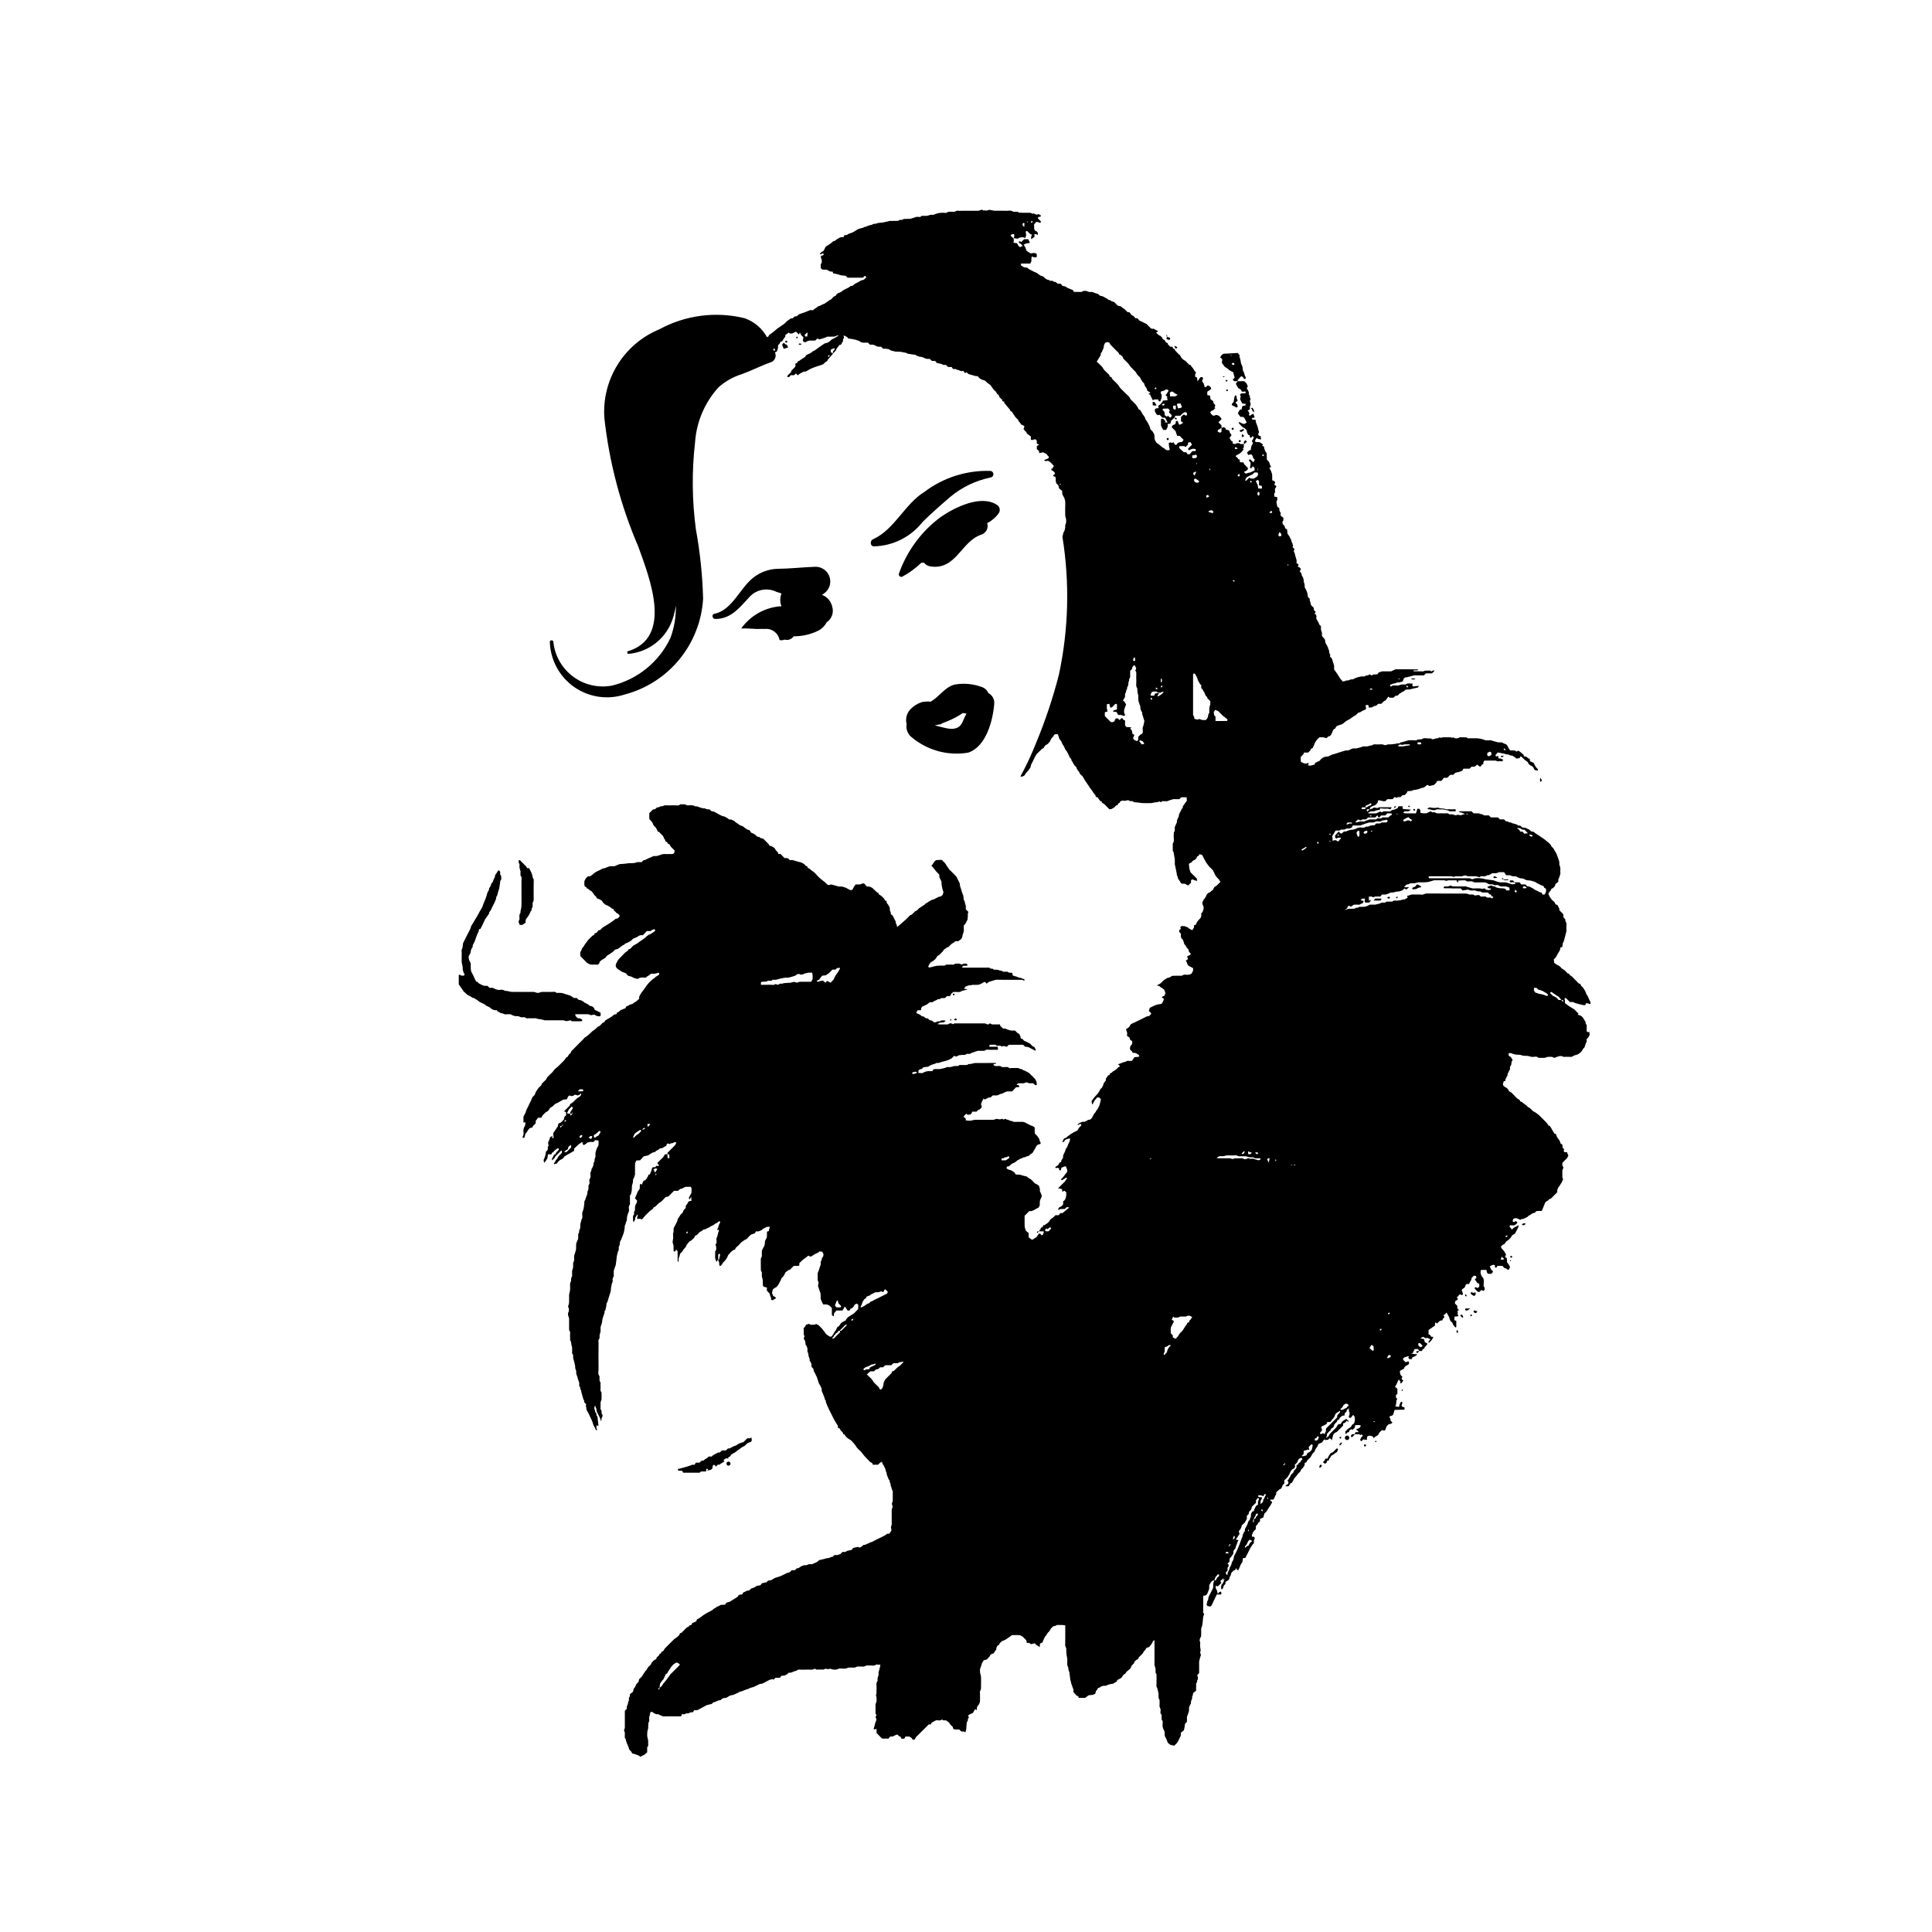 <?xml version="1.0" encoding="UTF-8"?>
<!-- Uploaded to: ICON Repo, www.iconrepo.com, Generator: ICON Repo Mixer Tools -->
<svg fill="#000000" width="800px" height="800px" version="1.1" viewBox="144 144 512 512" xmlns="http://www.w3.org/2000/svg">
 <g>
  <path d="m360 586.22 0.328 0.238c0.629 0 1.301 0.012 1.969-0.012l0.453-0.23 0.617 0.129 0.715-0.102 0.73 0.215 0.801 0.012 0.836-0.301c0.77-0.047 1.574 0.23 2.316-0.23l0.797-0.02 0.941 0.012 0.695-0.285h0.805l0.938 0.012 0.699-0.285h0.805c0.59-0.07 1.242 0.238 1.77-0.266l1.109 0.078-0.191 0.902-0.301 1.086-0.012 0.805-0.25 0.699-0.008 0.805c-0.504 0.578-0.203 1.27-0.262 1.906v0.004c-0.027 0.445-0.031 0.895-0.008 1.344l-0.156 0.477 0.156 0.645 0.012 0.938-0.293 0.969c0.039 0.801 0.012 1.605 0.012 2.371l0.262 0.34-0.246 0.555 0.25 0.699-0.062 0.102-0.289 0.82-0.176 0.738-0.254 0.816 0.219 0.109 0.238-0.066 0.332-0.059v1.078l1.473 1.477h1.699l0.453-0.578c0.754 0.242 1.223-0.426 1.836-0.473 0.301-0.02 0.414 0.578 0.852 0.512l0.289 0.551 0.473 0.031c0.402 0.035 0.414-0.324 0.574-0.586l1.043-0.008 0.711 0.473 0.105 0.34h0.574l0.371-0.66 3.387-3.359c0.34-0.031 0.746 0.137 0.68-0.41l1.203-0.668c0.539-0.109 1.152 0.246 1.629-0.262 0.273 0.438 0.734 0.172 1.094 0.285l0.727 0.531 0.492 0.688 0.094 0.09 0.418 0.352c0.055 0.551 0.246 0.727 0.707 0.73h1.031l0.539 0.535 0.758 0.012 0.297 0.227 0.156-0.426 0.121-0.625 0.066-0.973 0.078-0.742c0.492-0.23 0.051-0.805 0.465-1.035l0.066-0.23-0.23-0.434 0.535-0.34 0.688-0.301c0.352-0.281 0.352-0.805 0.754-1.039l0.281 0.254 0.121-0.215c-0.105-0.445 0.074-0.906 0.445-1.168l0.27-0.562 0.094-0.488v-1.078l-0.016-1.211c-0.074-0.402 0.262-0.645 0.273-0.965 0.035-1.031 0.016-2.062 0.012-3.09l-0.035-0.254-0.227-0.973-0.02-0.801 0.293-0.836 0.242-0.832 0.473-0.75 0.824-0.219 0.758-0.828 0.211-0.441 0.898-0.406 0.207-0.445c0.238-0.266 0.543-0.477 0.418-0.906l0.352-0.656 0.422-0.203c0.012-0.492 0.473-0.613 0.688-0.934l0.918-0.379 0.949-0.633 0.832-0.613h1.457l0.66 0.023 0.672 0.344 1.02 1.008 0.102 0.629 0.172 0.09 0.387-0.055 0.656 0.371 0.34-0.102 0.613-0.16 0.25 0.367 1.035 0.656 0.051-0.914c0.32-0.195 0.793-0.184 0.805-0.734l0.273-0.559 0.246-0.559c0.449-0.301 0.531-0.895 0.953-1.219 0.418-0.324 0.477-0.934 0.949-1.219 0.23-0.539 0.93-0.211 1.211-0.652h1.477l0.766 0.102 0.027 0.129v1.211l-0.004 2.543-0.016 1.211c-0.094 0.441 0.281 0.715 0.285 1.102l0.008 0.941 0.082 0.766 0.172 0.871 0.008 0.805-0.012 0.938 0.277 0.699c-0.008 0.383 0.082 0.762 0.262 1.098l0.141 1.02 0.141 1.152 0.051 0.113 0.207 0.852 0.285 0.832 0.27 0.695-0.008 0.699 0.957 1.035c0.43-0.105 0.344 0.277 0.469 0.504h1.695l0.922-0.68 0.77-0.094h0.27l0.699-0.301 0.129-0.457 0.059-0.242 0.473-0.613c0.008-0.453 0.586-0.152 0.652-0.516l0.816-0.301h0.672l0.566-0.25 0.605-0.184 0.754-0.109 0.969-0.582 0.203-0.438 0.453-0.203 0.645-0.387 0.301-0.504 0.375-0.402 0.312-0.148 0.301-0.504 0.441-0.332 0.234-0.242 0.297-0.188 0.441-0.895 0.648-0.672c-0.051-0.445 0.371-0.574 0.586-0.832l0.426-0.203c0.074-0.441 0.438-0.641 0.684-0.934 0.27-0.324 0.68-0.535 0.781-1.023l0.457-0.48 0.32-0.547 0.574-0.16 0.301-0.23 0.668-0.938 0.051-0.238 0.453-0.539 0.074 0.469v5.246l-0.008 0.941 0.289 0.965v1.07l0.246 0.43 0.012 0.672v1.074l-0.016 1.211c-0.086 0.402 0.254 0.633 0.281 0.969l0.273 1.23c0.035 0.555-0.141 1.145 0.27 1.633v0.941l-0.016 0.805 0.309 0.832c-0.031 0.457-0.234 0.988 0.242 1.363l0.012 1.34c0.438 0.34 0.254 0.824 0.242 1.238l-0.004 0.012c-0.027 0.555 0.121 1.109 0.422 1.578l0.125 0.348 0.035 1.062 0.504 1.008 0.301 0.828 0.633 0.52 0.359 0.09 0.754 0.168c0.262-0.391 0.723-0.613 0.926-1.094l0.781-1.559 0.012-0.781 0.797-0.629 0.191-0.871 0.121-0.883 0.504-0.504 0.008-0.637-0.012-0.664 0.266-0.707 0.273-0.832 0.027-1.066 0.453-0.891 0.062-0.234c-0.133-0.582 0.473-1.039 0.281-1.637l0.145-0.203 0.156-0.777 0.77-0.605-0.004-0.789 0.023-1.199c0.445-0.203 0.043-0.805 0.477-1.016l-0.035-0.625-0.184-0.484 0.527-0.555v-3.094l0.246-0.98 0.23-0.707-0.203-0.66 0.137-0.617-0.141-0.918 0.016-1.203-0.172-0.512 0.164-0.605 0.246-0.434 0.016-0.672c0.07-0.684-0.164-1.383 0.246-2.051l0.168-1.141 0.117-1.289 0.273-0.832-0.266-0.207c-0.012-1.43-0.008-2.859 0-4.285l0.09-0.352c0.406 0.129 0.84-0.09 0.98-0.492l0.25-0.559 0.262-0.707 0.016-0.652c-0.074-0.43 0.262-0.699 0.395-1.043l0.457-0.48 0.496-0.094 0.293-0.812 0.648-0.773 0.344 0.059-0.066 0.434-0.43 0.34-0.391 0.754h-0.402l-0.266 0.824-0.043 1.184-0.5 1-0.613 1.223-0.188 0.453c0.176 0.512-0.449 0.852-0.285 1.367l-0.172 0.188 0.141 0.477 0.707 0.25 0.395-0.164 0.242-0.438 0.32-0.672 0.148-0.336 0.773-1.605h1.133l0.094-0.293-0.117-0.48-0.453 0.145-0.402 0.492-0.18-0.84-0.352-0.672-0.02-0.715c0.492 0.285 0.512 0.301 0.832-0.035l0.668-0.66-0.145-0.203-0.082-0.344 0.77-0.68c0.043-0.012 0.09 0-0.188 0.805 0.375-0.75 0.477-0.691 0.477-0.629l-0.203 0.707-0.383 0.629-0.145 0.07-0.156 0.531 0.023 0.641 0.211 0.211 0.367-0.504c-0.051-0.492 0.301-0.707 0.559-0.992l-0.004-0.531c0.539-0.273 1.133-0.496 1.086-1.277l0.234-0.301 0.285-0.883 0.66-0.613c0.477 0.109 0.336-0.402 0.586-0.574l0.109 0.355 0.281 0.195 0.223-0.094 0.301-0.684 0.27-0.707 0.477-0.738 0.059-0.641 0.102-0.352h0.582l0.668-1.328 0.664-1.328c0.34-0.395 0.465-0.941 0.941-1.219l-0.008-0.68 0.266-0.707-0.207-0.383h-0.535l-0.055-0.438 0.262-0.562c0.082-0.5 0.566-0.656 0.805-1.047l0.004-0.812 0.383-0.336 0.203-0.453 0.504-0.391-0.004-0.668 0.906-0.41 0.055-0.262 0.188-0.719 0.559-0.559 0.457-0.75 0.648-0.957 0.41-0.758-0.18-0.293-0.242-0.043-0.102-0.352 0.27-0.012 0.551-0.02c0.395-0.359 0.363-0.941 0.742-1.309l0.059-0.641 0.816-0.734 0.438-0.203 0.301-0.539c0.012-0.402 0.344-0.586 0.574-0.848v-0.852c0.68-0.512 1.203-1.207 1.512-2l0.289-0.551 0.469-0.48c0.535 0.102 0.344-0.52 0.648-0.645l-0.203-0.34 0.68-0.711 0.41-0.906 0.215-0.102 0.445-0.242 0.359 0.359c-0.145 0.301-0.594 0.402-0.531 0.836l-0.449 0.195c-0.148 0.156-0.027 0.57-0.461 0.469l-0.141 0.188-0.008 0.555c-0.23 0.621-0.824 0.715-0.805 1.262-0.277 0.371-0.789 0.578-0.848 1.125-0.301 0.301-0.328 0.816-0.773 1.008 0.383 0.504 0.383 0.805-0.02 1.121l-0.504 0.258 0.219 0.219 0.648-0.027 0.188-0.328 0.375-0.516c0.434 0.062 0.371-0.371 0.559-0.547l0.363-0.668 0.582-0.688 0.461-0.617 0.562-0.547c0.09-0.391 0.332-0.723 0.672-0.926l0.465-0.75c-0.031-0.359-0.051-0.707 0.461-0.727 0.137-0.605 0.656-0.906 1.051-1.309l0.629-1.078 0.551-0.551 0.121-0.484 0.66-0.934c0.02-0.477 0.332-0.637 0.738-0.758l0.449-0.219 0.301-0.512 0.418-0.285 0.102 0.219 0.727-0.102 0.379-0.375 0.41 0.188 0.113 0.379 0.156-0.262 0.27-1.094-0.004 0.004c0.133-0.426 0.477-0.746 0.906-0.844l0.297-0.25 1.465-1.477c0.07-0.309-0.172-0.746 0.402-0.688l0.613-0.613 0.301 0.293 0.16-0.102-0.203-0.383-0.203 0.047-0.062-0.25-0.23-0.059-0.965 0.598-0.352 0.531c-0.062 0.398-0.441 0.121-0.652 0.219l-0.277 0.281c-0.219 0.473-0.551 0.891-0.961 1.211l-1.039 1.043-0.383 0.641-0.699 0.574 0.27-0.691c-0.141-0.484 0.234-0.707 0.48-1.008 0.211-0.262 0.629-0.383 0.594-0.82l0.629-0.387 0.281-0.824 0.574-0.559c0.203-0.172 0.062-0.676 0.547-0.559l0.379-0.652 0.578-0.457 0.66-0.113c-0.234-0.52 0.23-0.742 0.512-1.062v-0.34l0.418-0.324 0.125-0.277 0.051 1 0.137 0.141 0.031 0.453h0.039l-0.27 0.816 0.203 0.273 0.109-0.02 0.109 0.031 0.492-0.363-0.012-0.09-0.203-0.07 0.188-0.027 0.375-0.234 0.355 0.582v0.805l0.07 0.133-0.086 0.102-0.109 0.215 0.027 0.254-0.359 0.359-0.211 0.09-0.383 0.648-0.742 0.477-0.758 0.758 0.129 0.68 0.527-0.531c0.504 0.133 0.328-0.406 0.555-0.555l0.426-0.262h0.094l0.148 0.246 0.664-0.652 0.094-0.621 0.254-0.051h0.012l0.801-0.008 0.465 0.148-0.301 0.543-0.777 0.375-0.215 0.102 0.238 0.18 0.504 0.531h-0.852l-0.211 0.402-0.004 0.137h-0.691l-0.336 0.375 0.027 0.344 0.336 0.062 0.688-0.781h1.18l0.277 0.258 0.27-0.23 0.402 0.371-0.477 0.488-0.285 0.652 0.363 0.336 0.492-0.492 0.949 0.137 0.051-0.879 0.578-0.27 0.898 0.188 0.242 0.477 0.648-0.492v0.004c0.414-0.141 0.73-0.477 0.844-0.898l0.16-0.176 0.383-0.387 0.176-0.152 0.629 0.109 0.262-0.129 0.203-0.586c0.078-0.469 0.449-0.723 0.766-1.016l-0.004-0.004c0.375 0.086 0.758-0.09 0.938-0.43l-0.473-0.449-0.113-0.621-0.234-0.301 0.258-0.344h-0.004c0.355 0.047 0.695-0.164 0.812-0.504l0.324-1.094 2.539-0.059 0.102-0.102-0.016-0.52-0.594-0.148-0.18-0.398 0.25-0.707-0.25-0.23-0.227 0.074c-0.039 0.379-0.469 0.633-0.34 1.07l-0.168 0.223-0.875-0.137-0.023-0.121 0.164-0.328 0.023-0.203 0.094-1.008 0.234-0.266-0.469-0.574 0.207-0.203-0.184-0.203 0.219-0.23 0.234-0.109v-1.465l-0.621-0.445 0.348-0.602 0.301-0.691 0.254-0.559 0.176-0.094 0.082 0.23 0.227 0.262 0.094 0.039-0.148 0.301 0.262 0.211 0.266-0.332 0.332-0.402-0.289-0.293-0.184-0.316 0.23-0.441-0.078-0.07-0.438-0.48-0.07-0.371h-0.051l-0.004-0.656 0.766-0.414 0.301-0.172c0.117-0.605 0.605-0.789 1.062-1.02l0.285-0.281-0.082-0.629-0.465 0.094-0.332 0.156c-0.281-0.301-0.668-0.48-0.754-0.934l0.371-0.367 1.07-0.332 0.18 0.137-0.102 0.102-0.125 0.172 0.355 0.387h0.551c0.215-0.156 0.082-0.66 0.559-0.559 0.238-0.301 0.742-0.254 0.922-0.727l-0.773-0.059-0.836-0.168c0.191-0.16 0.605 0.008 0.562-0.434l0.25-0.426 0.121-0.301h0.879l0.352 0.527-0.637 0.004-0.156 0.156 0.102 0.332 0.227 0.035 0.469-0.531h0.707l0.168-0.453c0.133-0.172 0.586-0.016 0.473-0.453l0.527-0.582 0.246-0.301-0.109-0.336c-0.656-0.051-0.664-0.562-0.738-1.027l-1.008-0.203 0.742-0.422 0.531 0.352 0.711-0.035 0.684 0.352c-0.137 0.312-0.691 0.441-0.441 0.965l-0.004-0.004c0.566-0.395 0.996-0.949 1.238-1.594l-0.453-0.031-0.301-0.152c0.082-0.43-0.301-0.34-0.523-0.469l-0.004-1.18 0.523-0.359 0.41-0.281 0.301-0.227 0.441-0.246 0.047-0.551-0.012-0.289h0.262l0.281 0.254 0.367-0.387 0.504-0.418h0.402l0.191-0.137c-0.051-0.418 0.414-0.516 0.504-0.84-0.332-0.422-0.34-0.441 0.07-0.629l0.504-0.512 0.137 0.285 0.488 0.871 0.32 0.945 0.195 0.281 0.355 0.273v0.004c0.148 0.535 0.48 1.004 0.938 1.328l0.09-0.094 0.031-0.258v-1.426l-0.523-0.188 0.07-0.953 0.895-0.07 0.09-0.219-0.18-0.328 0.039-0.453-0.062-0.391 0.086-0.164 0.332-0.066-0.477-0.477v-0.68l-0.652-0.652c0.043-0.398 0.082-0.797 0.707-0.883l0.062-0.344-0.246-0.441 0.387-0.242 0.152-0.316 0.402-0.195 0.195 0.18 0.352 0.043 0.125-0.344-0.078-0.363c-0.301-0.52-0.371-0.789 0.328-1.121l0.293-0.328 0.219-0.586 0.184-0.188h0.664l0.656-1.211-0.012-0.301 0.387-0.453 0.281-0.262 0.52 0.086 0.168 0.414-0.473 0.562 0.383 0.391c0.156 0.215 0.145 0.578 0.559 0.566l0.281 0.27-0.039 0.707-0.551 0.301-0.293-0.25-0.344 0.102 0.035 0.348 0.652 0.676 0.461 0.203 0.188-0.164 0.191-0.188c0.27-0.246 0.293-0.242 0.691 0.027 0.469-0.148 0.453-0.516 0.422-0.883-0.469-0.383-0.25-0.902-0.234-1.359v-0.008c0.043-0.406-0.02-0.82-0.176-1.203-0.52-0.473-0.766-1.176-0.656-1.871l0.094-0.238h1.445c0.078 0.395 0.047 0.824 0.488 1.043h0.777l0.098-0.074c0.473-0.512 0.465-0.625-0.109-1.012l-0.379-0.914c0.422-0.133 0.758-0.586 1.348-0.301v0.48l0.25 0.23 0.281-0.203 0.109-0.336c0.441 0 0.848-0.008 1.25 0l0.23 0.102 0.332 0.434 0.59 0.211 0.402 0.32 0.23-0.051 0.348-0.664-0.199-0.453-0.605-0.855v-0.504l-0.066-0.641-0.25-0.062-0.211-0.387c0.414-0.301 0.25-0.551 0.016-0.875l-0.23-0.438-0.648-0.707-0.25-0.488c0.27-0.203 0.383-0.598 0.832-0.613l0.406-0.473 0.168-0.301 0.637-0.418 0.566-0.574 0.391-0.637 0.645-0.391 0.188-0.191 0.102-0.227 0.523-0.996 0.277-0.688-0.051-0.113-0.082-0.062c-0.469 0.438-1.234 0.422-1.613 1.168l-0.641-0.758-0.023-0.254 0.172-0.164 0.512 0.031 0.504 0.012 0.535-0.301 0.375-0.461-0.203-0.203-0.203-0.152-0.25 0.031-0.195 0.176-0.352-0.008-0.078-0.34 0.172-0.484c0.773-0.402 1.191 0 1.66 0.172l0.188 0.148c0.188-0.41 0.629-0.168 0.93-0.363l1.008-0.492c0.227-0.406 0.738-0.43 1.031-0.758l0.43-0.246c0.453 0.102 0.605-0.301 0.863-0.512 0.477-0.074 0.969 0.031 1.438-0.066l0.391-0.941 0.23-0.582 0.336-0.793 0.523-0.348c0.34-0.043 0.41-0.594 0.855-0.531l0.195-0.172 1.598-1.602c-0.211-0.555 0.18-0.934 0.301-1.375 0.41-0.227 0.426-0.75 0.766-1.027l0.246-0.57 0.203-0.453-0.195-0.402c-0.023-0.629-0.008-1.258-0.016-1.883l0.262-0.707 0.008-0.25c-0.402-0.301-0.238-0.719-0.254-1.098l1.23-1.242 0.359-0.664-0.25-0.547-0.086-0.363h-0.707l-0.238-0.441 0.184-0.195-0.258-0.445-0.227-0.113 0.07-0.48c-0.176-0.125-0.012-0.582-0.457-0.492l-0.164-0.301-0.129-0.477-0.664-0.941-0.285-0.555c0.113-0.418-0.242-0.367-0.457-0.461l-0.074-0.102-0.402-0.641-0.371-0.66-0.324-0.531c0-0.273-0.535-0.008-0.527-0.426l-0.477-0.605-1.133-1.145-0.859-0.848-0.922-0.691-0.668-0.359-0.66-0.668-0.301-0.242c-0.453-0.059-0.586-0.527-0.922-0.699l-0.816-0.59c-0.172-0.355-0.828-0.172-0.762-0.734v0.004c-0.48-0.211-0.898-0.539-1.219-0.953l-1.043-1.047-0.551-0.293-0.297-0.539-0.379-0.383-0.336-0.148-0.578-0.504-0.051-0.547c0.227-0.156 0.02-0.719 0.551-0.578l0.129-0.191c-0.172-0.402 0.301-0.613 0.277-0.969 0.414-0.203 0.125-0.691 0.367-0.914l0.262-0.574 0.301-0.535-0.062-0.473 0.363-0.672 0.121-0.887 0.172-0.203 0.082-0.227-0.516-0.785c-0.551-0.172-0.652-0.512-0.492-1.012l0.723 0.043 0.211 0.148 0.98 0.227 1.055 0.047 0.84 0.242 1.191 0.051 1.102 0.27c0.59 0.047 1.254-0.301 1.77 0.25h1.613l0.828-0.266 1.074-0.012 0.695 0.277 0.695-0.273 0.727-0.211 0.613 0.031 0.32 0.18c0.719 0.02 1.434 0.012 2.152 0.008l0.227-0.102 0.559-0.285 0.719-0.203 0.559-0.281 0.391-0.363c0.434-0.316 0.523-0.898 0.945-1.223l0.094-0.094 0.016-0.125 0.277-0.828 0.25-0.566 0.012-0.664 0.004-0.004c0.375-0.293 0.652-0.695 0.781-1.156l-0.129-0.824-0.203 0.203-0.453-0.219c0-0.492-0.027-0.984 0.012-1.477 0.027-0.371-0.434-0.574-0.289-0.969l-0.109-0.211-0.672-1.078-0.328-0.309-0.43-0.25-0.594-0.141 0.246-0.281-0.488-0.484-0.66-0.668-0.648-0.391-0.75-0.465-1.031-0.758-0.062-0.551 0.035-0.293-0.137-0.203 0.141-0.332 0.25 0.008 1.074 1.062 0.773-0.012 0.691 0.293 0.969 0.27 1.098 0.258c0.254-0.062 0.691 0.195 0.645-0.387l0.188-0.145 0.613 0.129 0.094 0.09 0.352-0.027 0.059-0.34-0.48-1.008-0.285-0.691-0.355-0.535-0.184-0.465-0.188-0.457-0.363-0.52c-0.109-0.465-0.793-0.578-0.793-1.148l-0.082-0.094c-0.594-0.082-0.812-0.637-1.219-0.961l-0.574-0.562-0.465-0.484-0.598-0.391c0.031-0.461-0.371-0.27-0.527-0.438l-0.75-0.766-0.855-0.566c-0.266-0.398-0.656-0.703-1.109-0.863l-0.836-0.574-0.102-0.914 0.562-0.57 0.348-0.664 0.707-1.184 0.113-0.484c-0.051-0.441 0.43-0.203 0.531-0.434l0.109-0.887 0.27-0.566 0.203-0.715 0.254-0.98 0.254-0.973c-0.031-0.625-0.027-1.254 0.012-1.879 0.047-0.465-0.438-0.773-0.281-1.234l-0.539-0.598v-0.789l-0.574-0.574c-0.273-0.281-0.648-0.516-0.504-1.008-0.359-0.266-0.23-0.98-0.895-0.984l-0.168-0.152c-0.066-0.559-0.574-0.77-0.906-1.098l-0.645-0.953-0.301-0.645 0.383-0.641c0.414-0.172 0.258-0.867 0.836-0.848 0.277-0.324 0.668-0.531 0.645-1.09l0.777-0.605 0.012-0.652 0.254-0.562 0.297-0.969c-0.051-0.398-0.055-0.805-0.008-1.207-0.008-0.383-0.098-0.758-0.262-1.102l-0.027-0.793-0.25-0.836-0.266-0.695-0.266-0.707-0.383-0.633-0.367-0.668-0.555-0.566c-0.117-0.48-0.504-0.707-0.789-1.02l-1.109-0.887-0.828-0.559-0.84-0.562-0.848-0.559c-0.223-0.398-0.605-0.277-0.926-0.383l-0.188-0.184c-0.352-0.395-0.879-0.484-1.309-0.742l-0.867-0.121-0.625-0.516c-0.402 0.191-0.652-0.188-0.949-0.301l-0.844-0.246-0.359-0.086c-0.27-0.34-0.812-0.016-1.031-0.445-0.492 0.141-0.73-0.219-1.047-0.547l-1.078 0.004-0.527-0.527h-1.871l-0.566-0.539-0.961 0.012c-0.402 0.086-0.582-0.34-0.969-0.301l-0.691-0.238-0.805-0.012h-0.594l-0.535-0.539h-3.223l-0.145 0.133 0.293 0.133 0.5 0.102 0.332 0.164 0.551 0.23v-0.004c-0.383 0.016-0.758 0.117-1.098 0.289l-0.863-0.129-0.277 0.07-0.355 0.086-0.707-0.266-0.934-0.008c-0.34-0.434-0.82-0.227-1.238-0.246-0.629-0.035-1.254-0.008-1.883-0.012l-0.492-0.129c-0.309-0.379-0.906 0.113-1.188-0.379l-0.113-0.031-0.34 0.156-0.789 0.363-0.797 0.012-0.805-0.117v-0.633l-0.254-0.434-0.555-0.027-0.172 0.648-0.211 0.586-0.598-0.016c-0.715 0-1.434 0.008-2.148 0l-0.641-0.121 0.391-0.41 1.02 0.012 0.715-0.457-1.043-0.09-1.035-0.062-0.27-0.395 0.203-0.203-0.172-0.148h-0.805c-0.465-0.09-0.25 0.457-0.449 0.484l-0.676 0.332-0.969 0.266c-0.281 0.418-0.719 0.246-1.098 0.266h-1.055l-0.293 0.258-0.555-0.211-1.012 0.477c-0.668 0.051-1.344 0.016-2.016 0.012l-0.23-0.082 0.762-0.465 0.805 0.012 0.832-0.289 0.754-0.113c0.07-0.418 0.227-0.555 0.453-0.363l0.93 0.062 0.715-0.027 0.742 0.184 0.348-0.539c-1.121 0-2.234 0.008-3.344 0l-0.457 0.207-0.457-0.082-0.457-0.066c-0.32 0.277-0.723 0.441-1.145 0.477l-0.469 0.531-0.23-0.035-0.102-0.332 0.16-0.156 0.641-0.008 0.211-0.527 0.426-0.262 0.828-0.289 0.191-0.18c0.273-0.281 0.625-0.523 0.504-1.008l0.301-0.141 1.109 0.258h0.59l0.539-0.535h1.34c0.348-0.09 0.461-0.949 1.031-0.324l0.09 0.008c0.281-0.434 0.758-0.082 1.098-0.281l0.473-0.477h0.535c0.293-0.312 0.684-0.555 0.75-1.031 0.496-0.133 1.039 0.09 1.512-0.293l0.746-0.102 0.738-0.172 0.699-0.281v-0.004c0.43-0.008 0.836-0.188 1.137-0.492 0.293-0.238 0.512-0.52 0.855-0.086l0.242 0.031 1.109-0.266c0.23-0.301 0.664-0.441 0.699-0.906l0.301-0.164h0.973l0.645-0.816h0.902l0.777-0.773 0.117-0.027h0.688l0.57-0.535 1.098-0.27c0.77-0.234 0.77-0.234 1.023-0.816h1.637l0.527-0.527h0.797l0.723-0.543 0.605 0.492 0.348-0.023 0.211-0.43 0.453-0.203-0.016-0.48 0.285-0.43h2.957l0.59 0.207 0.715-0.074 0.387 0.121 0.363-0.434-0.664-0.363h-0.402l-0.211-0.117-0.121-0.66-0.266 0.211-0.352-0.039-0.043-0.344 0.582-0.668 1.086 0.207 0.598 0.125 0.727 0.207c0.516-0.133 0.871 0.402 1.367 0.277 0.367 0.297 0.871 0.387 1.121 0.812l0.914-0.117c0.094-0.469 0.25-0.555 0.555-0.289l0.383 0.359 0.469 0.477 0.215 0.102 0.504 0.383c0.145 0.453 0.484 0.812 0.926 0.988 0.371 0.145 0.652 0.465 0.746 0.852l0.23 0.301 0.727 0.121 0.102-0.332-0.559-0.578-0.367-0.66-0.203-0.449-0.562-0.277-0.449-0.172c0-0.367 0.07-0.738-0.453-0.773l-0.289-0.27-0.312-0.195c-0.344 0.012-0.617-0.016-0.605-0.453l-0.688-0.605-0.723-0.539c-0.238 0.129-0.453 0.461-0.75 0.066l-0.227-0.09c-0.402-0.012-0.805-0.008-1.211-0.008l-0.473-0.746-0.203-0.453-0.332-0.41-0.586-0.219-0.551-0.289-0.66-0.031h-0.402l-0.969-0.273-0.961-0.277c-0.445 0.035-0.895 0.039-1.34 0.012l-0.348-0.117-0.832-0.273-1.008-0.141c-0.578-0.023-1.164 0.016-1.75-0.016-0.371-0.02-0.805 0.168-1.109-0.234l-1.871-0.023c-0.352 0.387-0.805 0.266-1.234 0.258l-0.453-0.238-0.352 0.133-0.203-0.145c-0.762-0.012-1.523-0.012-2.285 0l-0.215 0.129-0.734-0.078-0.207 0.207h-0.391l-0.969 0.262-0.258-0.012-0.195-0.172-0.352-0.043h-0.484c-0.551 0.027-1.141-0.277-1.633 0.211l-1.168 0.094c-0.371 0.398-0.844 0.141-1.262 0.184h-1.074l-0.961 0.281-0.969 0.27-0.25 0.027c-0.293 0.484-0.84 0.055-1.203 0.363l-1.293 0.148h-0.805l-0.719 0.227-0.805-0.227h-0.664c-0.449 0.031-0.898 0.027-1.344-0.008-0.395-0.059-0.594 0.328-0.969 0.293l-1.098 0.262-0.938-0.016-0.832 0.281-0.973 0.246-1.066 0.035-0.34 0.148c-0.758 0.371-0.758 0.414-1.453 0.363l-0.969 0.285-0.828 0.262-0.945 0.32-0.848 0.227-0.34 0.152-0.781 0.367-0.652 0.035-0.707 0.266-0.492 0.387-0.355 0.426-1 0.484c-0.43 0.051-0.16 0.48-0.422 0.562l-1.102 0.27-0.621-0.113 0.246-0.426 0.004-0.125-0.18-0.078-0.457 0.211-0.629-0.09c-0.266-0.223-0.707-0.164-0.852-0.555v-1.129l0.762-0.816 0.086-0.363h1.121l0.652-0.652c-0.082-0.453 0.371-0.375 0.551-0.555l0.301-0.68h0.004c0.246-0.781 0.699-1.477 1.312-2.012l0.211-0.145h0.941l0.906 0.234 0.504-0.504h0.27l0.395-0.344 0.258-0.57 0.293-0.688 0.203-0.277 0.32-0.145 0.402-0.648 0.688-0.293h-0.004c0.504-0.07 0.973-0.301 1.34-0.656l0.504-0.402 0.984-0.547 0.941-0.66 0.652-0.387 0.57-0.566 0.816-0.293c0.344-0.402 0.953-0.355 1.301-0.758l0.027-0.289-0.133-0.477 0.148-0.328 0.621 0.102 0.07 0.629 0.758-0.043 0.762-0.395c0.492 0.023 0.707-0.297 0.992-0.562h0.785c0.395-0.281 0.605-0.762 1.137-0.875l0.379-0.504 0.371-0.523c0.391 0.504 0.918 0.191 1.316 0.293l0.652-0.551c0.359 0.094 0.734-0.09 0.879-0.434l0.859-0.555 0.449-0.203 0.402-0.395 1.148-0.074 0.969-0.242 1.117-0.246 0.371-0.469-1.109 0.133-0.504 0.066-0.215-0.398 0.133-0.426c-0.605 0.145-1.293-0.242-1.875 0.277l-1.066 0.004-0.969 0.293c-0.484-0.039-0.969-0.043-1.453-0.016l-0.316 0.258-0.336-0.113 0.051-0.34 0.801-0.316c0.578 0.023 1.047-0.477 1.637-0.293l0.102-0.066 0.758-0.203 0.168-0.445 0.223-0.453 0.301-0.18 0.383-0.027 0.973-0.258 0.977-0.25c0.891 0.016 1.777 0 2.609 0l0.535-0.535h1.598l0.699-0.699-0.34-0.102c-0.293 0.164-0.559 0.477-0.875 0.016l-0.348 0.059h-0.93l-0.523 0.203c-0.805-0.043-1.613-0.012-2.418-0.02l-0.227-0.125c0.395-0.34 0.945 0.059 1.34-0.277l-0.223-0.129-5.781-0.012-0.574 0.238-0.555 0.289-0.664 0.02-1.746-0.004-0.941 0.293-0.336 0.488-1.188 0.074c-0.32 0.488-0.582 0.016-0.875-0.043l-0.227 0.078c-0.254 0.359-0.816 0.012-1.027 0.453l-1.066 0.02-0.973 0.242-0.586 0.215-0.004 0.004c-0.348 0.258-0.777 0.375-1.207 0.328-0.367 0.23-0.805 0.328-1.234 0.277l-0.195 0.172-0.629 0.082-0.68-0.793-0.734-1.184-0.863-1.191-0.004-0.996-0.289-0.953-0.301-0.957-0.516-0.543c0.293-0.461-0.277-0.844-0.211-1.285 0.07-0.441-0.34-0.707-0.301-1.102l-0.285-0.555-0.379-0.648-0.145-0.883-0.148-0.195-0.652-0.793 0.012-0.805-0.273-0.832v-0.93c-0.23-0.266-0.57-0.445-0.578-0.848l-0.672-1.195 0.074-0.562-0.133-0.484c-0.402-0.164-0.398-0.172-0.191-0.523l0.113-0.184-0.488-0.496v-0.461c-0.215-0.484-0.797-0.605-0.84-1.199-0.031-0.449-0.363-0.859-0.242-1.301l-0.504-0.512-0.117-0.914-0.285-0.82-0.422-0.777-0.055-0.777-0.227-0.84h0.004c0.008-0.469-0.113-0.934-0.352-1.34l-0.176-0.195c0.035-0.438-0.184-0.859-0.562-1.086 0.488-0.656 0.383-0.914-0.531-1.328l0.234-0.281-0.066-0.348-0.445-0.172 0.012-0.836-0.289-0.961-0.258-0.969-0.219-0.449 0.211-0.562-0.516-0.547 0.141-0.391-0.148-0.332c0.062-0.414-0.434-0.664-0.289-1.109l-0.219-0.297-0.309-0.688-0.516-0.719-0.117-1.156-0.43-0.207-0.332-0.805-0.383-0.375-0.102-0.629c0.402-0.289 0.246-0.711 0.258-1.094l-0.645-0.418-0.102-0.426 0.078-0.395c-0.305-0.34-0.445-0.797-0.383-1.25l-0.539-0.426-0.223-1.078v-0.344c0.359-0.336 0.188-0.723 0.168-1.117l-0.75-0.121c0.027-0.434-0.156-0.852 0.25-1.156l-0.07-0.359 0.012-0.645c0.145-0.152 0.379-0.258 0.312-0.656l-0.559-0.391c0.391-0.496 0.391-0.621 0.023-0.906l-0.516-0.219-0.004-0.762-0.016-0.801-0.277-0.832-0.414-0.758-0.012-0.195 0.242-0.055 0.168-0.113-0.227-0.453-0.27-0.828-0.613-0.688-0.02-0.926-0.012-0.723-0.422-0.625-0.277-0.832c0.121-0.473-0.328-0.402-0.531-0.578l0.266-0.301-0.508-0.367-0.43-0.262-0.66-0.023-0.395-0.016-0.148-0.316 0.27-0.562 0.285-0.188 0.246 0.242 0.793 0.168-0.09-0.922-0.383-0.02-0.312-0.414c0.309-0.629 0.301-0.621 0.043-1.285l-0.121-0.617-0.207-0.59-0.285-0.699-0.078-0.668-0.887-0.078-0.09-0.219 0.09-0.219 0.516-0.059 0.09-0.242-0.16-0.332-0.137-0.48-0.547 0.262-0.301 0.254-0.246-0.023-0.109-0.352 0.16-0.203-0.254-0.504-0.246-0.215 0.598-0.402v-0.648l0.223-0.719-0.238-0.805 0.188-0.457v-0.199c-0.367-0.203 0.039-0.727-0.375-0.926l-0.059-0.234c0.047-0.387-0.055-0.777-0.289-1.09-0.16-0.32-0.453-0.566 0-0.879l-0.078-0.34-0.273-0.566-0.574-0.57h-1.746l-0.484 0.633 0.203 0.512 0.453 0.723-0.004-0.004c0.426 0.109 0.766 0.43 0.895 0.852l0.309 0.078 0.629-0.086 0.141 0.316-0.133 0.195-1.07 0.008-0.387 0.395 0.25 0.281-0.156 0.91 0.566 1.109 0.902 0.09c0.008 0.41 0.008 0.41-0.254 0.445-0.613 0.078-0.676 0.137-0.781 0.797l-0.008 0.133-0.082 0.094c-0.656 0.035-0.672 0.652-0.953 1.035l0.672 0.93h0.469l0.465 0.117 0.367 0.664 0.383 0.727-0.566 0.359c-0.523 0.074-0.883-0.254-1.297-0.449l-0.195-0.031-0.02 0.352c0.492 0.422 0.805 1.062 1.496 1.242 0.273 0.32 0.742 0.535 0.609 1.09 0.289 0.203 0.109 0.801 0.707 0.781l0.102 0.469 0.203 0.289 0.344-0.27 0.102-0.234 0.188 0.121 0.238 0.266-0.109 0.109-0.148 0.34c-0.195 0.289-0.477 0.559-0.02 0.871l-0.059 0.352-0.008 0.004c-0.328 0.449-0.492 0.996-0.469 1.551l-0.559 0.285-0.48 0.477 0.121 0.188 0.203 0.449 0.551-0.148 0.348 0.008 0.355 0.516c-0.09 0.449 0.293 0.605 0.504 0.867l-0.383 0.691-0.785-0.766-0.352 0.07-0.047 0.234 0.418 0.504 0.031 0.457-0.172 0.988 0.324 0.129 0.203-0.273 0.223-0.246 0.297 0.164 0.223 0.453-0.07 0.453-0.562 0.266-0.566 0.266-0.625 0.117c-0.543 0.289-0.555 0.254-1.055-0.266l0.781-0.387 0.27-0.34 0.004-0.336-0.906-0.906-0.172-0.328-0.113-0.223-0.891-0.043-0.07-0.293c0.008-0.281 0.023-0.551-0.402-0.504l-0.133-0.324-0.285-0.203-0.246-0.223 0.16-0.293 0.559-0.273 0.535-0.34 0.477-0.48 0.363-0.453-0.203-0.207c0.426-0.336 0.203-0.805 0.254-1.223-0.418-0.055-0.883 0.164-1.246-0.258l-0.504 0.016-0.574 0.238-0.625-0.117-0.008-0.133c-0.023-0.234 0.121-0.547-0.336-0.562l-0.395-0.598-0.07-0.23 0.113-0.219 0.402-0.504-0.418-0.621-0.09-0.098c-0.008-0.707-0.566-0.645-1.047-0.75l-0.039-0.367-0.473-0.273-0.605 0.172v1.07l-0.438 0.223-0.559-0.273 0.035-0.441 0.551-0.289 0.414-0.293-0.004-0.66-0.758-0.762v-0.105l0.758-0.754v-0.16l-0.574-0.676-0.566-0.273-0.445 0.012c-0.461 0.242-0.617 0.234-0.914-0.055l-0.191-0.191c-0.375-0.379-0.34-0.621 0.133-0.934 0.492 0.027 0.613-0.461 0.938-0.66l-0.254-0.277 0.246-0.301-0.109-0.344c-0.246-0.262-0.523-0.48-0.43-0.906l-0.27-0.203-0.469-0.332-0.137-0.961-0.719-0.137v-0.887l0.516-0.355 0.512-0.387-0.109-0.422-0.398-0.379-0.418-0.141-0.484 0.465-0.344-0.035-0.047-0.348-0.266-0.746c-0.375-0.324-0.41-0.527-0.145-1.008l0.094-0.102-0.188-0.41c-0.355-0.102-0.727 0.094-0.848 0.445l-0.461 0.672-0.102-0.793c0.043-0.438-0.402-0.23-0.523-0.434-0.012-0.762-0.012-0.762 0.266-1.121l-0.387-0.352-0.465-0.758-0.484-0.59c-0.027-0.477-0.508-0.207-0.672-0.508l-0.836-0.863-0.645-0.387-0.535-0.574c-0.102-0.559-0.605-0.742-0.898-1.109-0.293-0.367-0.719-0.637-0.848-1.129-0.461 0.094-0.352-0.383-0.562-0.559h-0.535l-0.66-0.664c0.113-0.48-0.488-0.32-0.531-0.555l-0.309-0.543-0.445-0.207-0.207-0.441c-0.242-0.234-0.41-0.555-0.828-0.602l-0.48-0.449-0.309-0.277 0.086-0.012 0.469-0.383-0.605-0.301-0.656-0.359-0.25 0.066-0.414-0.145-1.137-1.141-0.887-0.445-0.68-0.312-0.449-0.238-0.184-0.285-0.238-0.242h-0.504l-0.469-0.551-0.652-0.383-0.285-0.414-0.219-0.262h-0.453l-0.824-0.816-0.719-0.492c-0.242-0.414-0.637-0.23-1.094-0.441l-0.922-0.945-0.699-0.211-0.395-0.305c-0.445 0.082-0.605-0.32-0.906-0.441-0.539-0.211-0.973-0.691-1.613-0.66l-0.203-0.117-0.488-0.414-0.727-0.219-0.805-0.301h-0.797l-0.836-0.297c-0.363 0.094-0.805-0.129-1.094 0.281-0.672 0-1.344 0-2.016-0.008l-0.211-0.102-0.113-0.355-0.793-0.324-0.699-0.277-0.516-0.363-0.828-0.195-0.426-0.543h-0.797l-0.66-0.52c-0.402 0.215-0.609-0.379-0.961-0.262-0.445 0.152-0.707-0.336-1.098-0.273l-0.645-0.387-0.465-0.461-0.812-0.293-0.934-0.664-0.801-0.352c-0.562-0.367-1.27-0.496-1.719-1.074h-0.387l-0.492-0.094-0.766-0.457v-0.512h2.445l0.312-0.613-0.012-0.449 0.055-0.648 0.172-0.191c0.34 0.312 0.844 0.363 1.238 0.125l-0.09-0.867-0.734-0.184-0.633 0.133-0.367-0.078-0.949-0.645-0.219-0.715-0.504-0.867c0.352-0.234 0.758-0.375 1.18-0.402 0.453 0.023 0.504-0.109 0.281-0.531l-0.262-0.523h-1.09l-0.781 0.785-0.277-0.234-0.352 0.07 0.086 0.434c0.484 0.02 0.613 0.473 0.965 0.707l-0.695 0.348-0.402-0.277-0.426-0.77-0.949-0.129 0.121-0.711-0.121-0.453-0.766-0.707c0.168-0.359 0.59-0.523 0.957-0.375 0.105 0.371 0.035 0.77-0.191 1.082l0.152-0.047 0.926 0.156 0.543-0.293 0.754-0.133 0.789 0.219 0.215-0.758-0.121-0.887 0.152-0.18 0.254 0.02c0.371 0.289 0.598 0.77 1.125 0.859l0.066 0.227-0.199 0.59 0.078 0.441 0.836-0.578 0.004-0.449-0.035-0.312 0.492 0.012 0.371 0.234c0.18-0.344 0.062-0.766-0.266-0.973l-0.438-0.207-0.199-0.457v-0.441l-0.039-0.699 0.574-0.68c0.32-0.051 0.652 0.035 0.906 0.242l0.332-0.133v-0.254l-0.75-0.773-0.043-0.242 0.277-0.203 0.398-0.016 0.117-0.211-0.059-0.227c-0.297 0.055-0.5-0.52-0.848-0.121l-0.348-0.027-0.559-0.281-0.43 0.043-0.484-0.219c-0.539-0.027-1.074-0.008-1.613-0.008l-1.465-0.035c-0.449-0.457-1.012-0.141-1.516-0.238-0.621-0.52-1.355-0.203-2.039-0.258-0.625-0.047-1.254-0.012-1.879-0.012l-0.398-0.008-0.59 0.012-0.629-0.102-0.73-0.152-0.973 0.246-0.215-0.125-0.379 0.086-0.418-0.223h-0.129l-0.832 0.27h-4.301c-0.402 0.027-0.805 0.023-1.207-0.012-0.43-0.066-0.672 0.363-1.109 0.297-0.402-0.039-0.809-0.043-1.211-0.012l-0.25 0.02c-0.492 0.492-1.102 0.152-1.652 0.238l-0.766 0.062-0.73 0.203-0.699 0.27h-0.805l-0.828 0.266c-0.488 0.039-0.984 0.012-1.477 0.012-0.383 0.48-0.906 0.227-1.367 0.258l-0.832 0.281-0.836 0.242-0.934 0.023-0.922 0.039c-0.301 0.512-0.992-0.051-1.285 0.477l-1.602 0.023h-0.672l-0.992 0.238-0.984 0.203-1.031 0.09-0.961 0.273c-0.438-0.203-0.695 0.34-1.098 0.266l-0.832 0.27-0.551 0.25c-0.414-0.113-0.605 0.359-0.973 0.289l-0.965 0.285-0.316 0.188-0.633 0.406-0.668 0.352-0.836 0.277-0.648 0.371h-0.262c-0.43-0.102-0.352 0.266-0.469 0.504l-0.883 0.082-0.871 0.473-0.613 0.473-0.371 0.082-0.414 0.352-0.273 0.203-0.418 0.289-0.301 0.23h-0.004c-0.461 0.141-0.812 0.512-0.922 0.98l-0.379 0.641c-0.469 0-0.613 0.445-0.953 0.707l0.398 0.086 0.301-0.234 0.355 0.07 0.047 0.238-0.266 0.215-0.48 0.094 0.023 0.621 0.191 0.457c-0.059 0.375 0.168 0.816-0.266 1.102v1.09l0.414 0.391 1.152 0.023 1 0.508h0.262c0.43-0.109 0.371 0.246 0.457 0.469l0.504 0.07 0.984 0.25 0.711 0.219 0.906 0.074 0.25 0.055 0.48 0.48h4.031l0.551-0.52 0.391 0.387-0.664 0.668-0.734 0.188-0.645 0.383-0.992 0.52c-0.363 0.215-0.59 0.672-1.129 0.547l-0.281 0.262-0.434 0.258-0.668 0.32-0.664 0.367-0.504 0.391-0.691 0.301-0.434 0.242-0.312 0.484-0.457 0.191c-0.43 0.281-0.605 0.895-1.219 0.945-0.305 0.449-0.891 0.535-1.227 0.949l-0.348 0.098-0.562 0.285-0.566 0.27-0.25 0.02c-0.352 0.469-0.988 0.562-1.324 1.055l-0.797-0.016-1.391 0.555-0.836 0.289-0.688 0.25c-0.363 0.215-0.59 0.688-1.125 0.539l-0.098 0.082c-0.25 0.238-0.453 0.559-0.891 0.457l-0.211 0.113-0.84 0.582-0.766 0.746-0.734 0.508-1.051 0.715-0.699 0.574-0.695 0.582-0.836 0.586-0.207 0.402-0.352 0.203c-1.293-2.352-3.402-4.144-5.934-5.039-7.637-1.871-15.695-0.824-22.598 2.93-4.594 1.895-8.477 5.184-11.094 9.406-2.617 4.223-3.84 9.16-3.488 14.117 1.297 11.754 4.332 23.25 9.008 34.109 2.934 8.23 9.398 24.172-2.988 27.773l0.18 0.629h0.004c5.707-0.414 10.543-4.363 12.09-9.875 0.289-0.957 0.512-1.934 0.66-2.922 0.055 2.938-0.441 5.856-1.465 8.609-2.992 6.305-8.664 10.926-15.445 12.578-3.625 0.688-7.375-0.176-10.336-2.383-2.961-2.207-4.856-5.555-5.231-9.23-0.051-0.523-0.922-0.516-0.926 0.016 0.137 4.773 2.512 9.199 6.414 11.949 3.902 2.746 8.871 3.496 13.41 2.016 5.699-1.496 10.781-4.762 14.516-9.32 3.734-4.562 5.93-10.188 6.277-16.07-0.164-6.188-0.805-12.352-1.918-18.438-1.02-7.637-1.09-15.371-0.211-23.023 0.379-5.426 2.574-10.566 6.238-14.586 1.785-1.578 3.887-2.758 6.16-3.465 2.598-0.934 5.09-2.242 7.644-3.133 0.523-0.168 0.949-0.555 1.164-1.059 0.215-0.504 0.199-1.078-0.043-1.57l0.453-0.184 0.113-0.207 0.238-0.719 0.023-0.77 0.551-0.605c-0.125-0.504 0.449-0.281 0.574-0.539l0.223-0.301c0.055-0.477 0.773-0.66 0.559-1.258l0.184-0.141 0.738-0.535 0.273 0.242h0.668l0.992-0.484 0.766 0.766 0.258-0.547 0.406 0.781 0.32 0.301 0.219 0.125-0.16 0.922 0.164 0.332 0.484 0.152c0.828-0.457 0.828-0.457 1.426-0.457l1.168-0.016c0.371-0.113 0.527-0.898 1.066-0.281l0.086-0.039 0.723-0.184 0.836-0.289 0.551-0.246 0.477 0.023 1.191-0.031c0.465 0.059 0.758-0.391 1.234-0.297l0.102 0.012-0.645 0.387c-0.48 0.426-1.211 0.457-1.582 1.043l-0.738 0.473-0.734 0.188-0.738 0.48-0.934 0.66-0.926 0.68-0.562 0.273-0.609 0.48-1.125 0.516-0.309 0.484-0.75 0.48-0.836 0.578-0.453 0.195c0.113 0.484-0.402 0.336-0.555 0.555l0.066 0.484-0.199 0.445-0.941 0.953c0.012 0.539-0.512 0.68-0.762 1.027l-0.273 0.289 0.027 0.355 0.438-0.039 0.453-0.48 0.773 0.023 0.418-0.273 0.121-0.223 0.574 0.531c0.371-0.539 0.996-0.648 1.484-0.977l0.59-0.051 1.027-0.578 0.672-0.316 0.582-0.23 0.707-0.242 0.953-0.301 0.688-0.266 0.477-0.473 0.531-0.34 0.301-0.512 1.246-1.422-0.141-0.203-0.402-0.207v-0.738l0.863-0.324 0.184 0.031 0.027 0.129-0.359 0.504c-0.203 0.176-0.203 0.375-0.172 0.797l0.125-0.191 0.648-0.68 0.188-0.453 0.781-1.02c0.605 0.047 0.578-0.539 0.84-0.836 0.23-0.27-0.09-0.754 0.367-0.93v-0.129l-0.094-0.504-0.059-0.102 0.348 0.078 0.664 0.367 0.258 0.336 1.02 0.145 0.977 0.203 0.953 0.344v0.004c0.398 0.336 0.922 0.488 1.438 0.414l0.805-0.008 0.59 0.555c0.598-0.113 1.219 0.031 1.707 0.402l0.488 0.125 0.723-0.004 0.543 0.535 0.797 0.008 0.629 0.09 0.66 0.367 0.234 0.066 0.977 0.238 1.195 0.035 0.379 0.051 0.992 0.203c0.375-0.023 0.566 0.371 0.969 0.301l0.875 0.145 0.887 0.117 0.195 0.18 0.945 0.344h0.391l0.59 0.203-0.004-0.004c0.434 0.289 0.957 0.414 1.473 0.348l0.242 0.055 0.473 0.477 0.887 0.004 0.422 0.535 1.191 0.262 0.555 0.266 0.719 0.012 0.531 0.539h0.961l0.359 0.539 0.746 0.008 0.309 0.203c0.57-0.02 1.012 0.547 1.656 0.27l0.492 0.633 0.309-0.281 0.625 0.504 1.09 0.312c0.402 0.066 0.789 0.332 1.258 0.203l0.363 0.402c0.352 0.371 0.812 0.617 1.32 0.703l0.34 0.148 0.68 0.621 0.727 0.52 0.504 0.734 0.469 0.605 0.43 0.355 0.379 0.645c0.25 0.211 0.609 0.395 0.578 0.828l0.762 0.758c-0.094 0.461 0.375 0.359 0.551 0.555-0.102 0.484 0.441 0.594 0.582 0.973l0.848 0.988 0.219 0.453 0.426 0.203 0.09 0.23 0.773 1.16 0.27 0.281 0.473 0.469 0.102 0.219c0.047 0.414 0.629 0.504 0.59 0.977l0.34 0.094 0.645 0.387-0.203 0.551-0.023 0.246c0.246 0.402 0.746 0.598 0.855 1.137l1.059 0.785-0.004 0.883c0.543 0.035 0.559 0.062 0.77-0.086l0.461-0.062 0.344 0.395v0.398c-0.102 0.434 0.238 0.469 0.629 0.637l-0.621 0.375v0.805l0.332 0.293 0.211 0.133 0.102 0.633 1.086-0.234c0.242 0.324 0.812 0.234 0.922 0.652l0.477 0.465 0.02 0.445-0.109 0.051-0.562 0.262-0.562 0.16 0.289 0.285h0.457l0.277-0.074 0.543 0.301 0.574 0.566 0.465 0.559-0.102 0.102c-0.168 0.203-0.117 0.598-0.555 0.566l-0.008 0.438c0.445 0.055 0.652 0.41 0.922 0.684v0.352l-0.219 0.09-0.254 0.355 0.289 0.188h0.27l0.148 0.469v0.672l0.121 0.613 0.562 0.57 0.223 0.836 0.797 0.633c0.012 0.824-0.031 0.855 0.281 1.352v0.004c0.398 0.613 0.586 1.34 0.539 2.07-0.051 1.074-0.02 2.152-0.008 3.223l0.25 0.969-0.012 0.789-0.246 0.707v0.672l-0.184 0.738-0.289 0.551-0.059 0.234-0.203 0.883h0.004c1.953 12.113 1.641 24.484-0.93 36.484-1.59 6.219-3.629 12.312-6.102 18.238-1.18 2.992-2.547 5.91-4.09 8.73l0.277 0.137 0.734-0.309 0.484-0.734 0.633-0.68 0.492-0.742 0.102-0.359 0.09-0.371 1.055-2.117 0.371-0.66 1.441-1.41 0.52-0.301c0.141-0.59 0.59-0.781 1.047-1.039l0.594-0.68h-0.004c0.152-0.496 0.445-0.934 0.84-1.266l0.242-0.441 0.285-0.188h0.684l0.18 0.465 0.188 0.605 0.09 0.23v-0.008c0.348 0.371 0.609 0.816 0.762 1.301l0.477 0.738 0.289 0.695 0.461 0.609 0.574 1.109c-0.078 0.508 0.66 0.598 0.574 1.109 0.434 0.574 0.594 1.34 1.23 1.777l0.109 0.219v-0.004c0.148 0.445 0.406 0.848 0.75 1.172 0.062 0.543 0.52 0.801 0.867 1.109l0.441 0.77 0.477 0.742 0.578 0.84 0.48 0.742 0.465 0.605 0.492 0.734 0.559 0.711c-0.141 0.52 0.43 0.301 0.566 0.547l0.516 0.73c0 0.316 0.676 0.059 0.527 0.562l0.734 0.473 1.297 1.316 0.555-0.066 0.75-0.441 0.461-0.48 0.09-0.09c0.395 0.082 0.359-0.238 0.477-0.457l0.441-0.203c-0.078-0.445 0.363-0.375 0.551-0.555l0.289-0.012 0.449 0.07 0.992-0.203c0.32 0.547 1.07-0.012 1.391 0.539l1.156 0.113 1.152 0.145c0.805 0.027 1.613 0.016 2.418 0l0.855-0.184 0.902-0.102 0.191-0.18 0.559 0.219 0.293-0.258h0.523l0.805 0.012 0.699-0.273 0.965-0.285 1.074 0.008h0.496l0.504-0.504h1.426l0.059 0.93-0.605 0.828c-0.145 0.336-0.574 0.539-0.469 1.027l-0.262 0.285-0.781 1.547c0.121 0.48-0.246 0.801-0.367 1.199l-0.172 0.461c0.168 0.441-0.25 0.711-0.309 1.094l-0.242 0.566c-0.008 0.465 0.129 0.953-0.242 1.383l-0.02 0.656c-0.102 0.77 0.258 1.59-0.266 2.309 0 0.625 0.012 1.254 0 1.879l0.238 0.438 0.133 0.879 0.164 0.879c0.02 0.492 0 0.984 0.012 1.477l0.094 0.355 0.203 0.984 0.219 1.125c-0.027 0.496 0.402 0.859 0.332 1.348 0.461 0.297 0.512 0.898 0.945 1.23l0.652 0.039 0.195-0.023 0.871 0.492 0.781-0.719v-0.68l0.367-0.242 0.555 0.254 0.699 0.16-0.078-0.613-0.555-0.555-0.559-0.547-0.566-0.57-0.273-0.848-0.125-1.008c-0.043-0.312-0.023-0.531 0.418-0.637 0.387-0.09 0.512-0.723 1.031-0.746l-0.004 0.004c0.367-0.242 0.641-0.598 0.781-1.008l0.23-0.062 0.227-0.262 0.09-0.23 0.719 0.227 0.75 1.441 0.301 0.543 0.766 1.023 0.953 0.945 0.371 0.66h0.004c0.238 0.695 0.664 1.309 1.227 1.781l0.473 0.727c-0.516 0.402-0.887 1.066-1.621 1.352l-0.273 0.551-0.234 0.375c-0.43 0-0.496 0.629-0.984 0.562l-0.281 0.27-0.281 0.289v0.004c-0.172 0.527-0.465 1.004-0.855 1.395l-0.051 0.246-0.223 0.301 0.051 0.613 0.27 0.574 0.008 0.66c-0.172 0.387-0.156 0.855-0.594 1.07l-0.039 0.277h-0.004c0.125 0.531-0.086 1.082-0.535 1.395l-0.348 0.418-0.211 0.27-0.379 0.785c-0.531-0.066-0.441 0.332-0.402 0.613l-0.477 0.773-0.66-0.301-0.402-0.316-0.312-0.203-0.723-0.25-0.789-0.023-0.355 0.449 0.246 0.246-0.488 0.426 0.027 0.457 0.438 0.441c-0.043 0.637-0.086 1.223 0.512 1.586l0.293 0.828 0.09 0.363c0.453 0.355 0.547 0.996 1.051 1.309l0.203 0.723 0.48 0.516c-0.133 0.551-0.805 0.352-0.992 0.82 0.285 0.41 0.301 0.5 0.059 0.742l-0.434 0.301c0.504 0.387 0.301 0.984 0.758 1.309l1.211 0.648-0.012 0.668-0.395 0.781-0.559 0.258 0.004-0.004c-0.402 0.074-0.809 0.078-1.211 0.016-0.426-0.07-0.672 0.367-1.102 0.293l-1.07-0.012-1.199 0.039-0.746 0.445-0.379 0.055-0.332 0.148-0.844 0.566-0.766 0.754-0.25 0.164-0.805 0.426 0.625 0.102c0.422 0.453 1.066 0.598 1.434 1.113l0.277 0.828 0.027 0.094c-0.344 0.09-0.07 0.77-0.652 0.672l-0.391 0.375 0.531 0.25c0.133 0.402-0.133 0.672-0.262 0.98v0.004c-0.098 0.352-0.445 0.574-0.805 0.52l-0.496 0.086-0.598 0.184-0.562 0.242-0.68 0.332-0.312 0.219-0.191 0.785 0.406 0.301 0.219 0.438c-0.316 0.289-0.535 0.75-1.086 0.621l-0.992 0.504-0.789 0.391-0.324 0.168-0.684 0.312-0.438 0.238-0.578 0.234-0.543 0.301-0.301 0.535c-0.23 0.246-0.43 0.559-0.832 0.59l-0.086 0.344 0.262 0.707-0.008 0.934c0.672 0.324 0.684 0.32 0.805 1l0.504 0.301h0.004c0.18 0.473 0.012 1.008-0.41 1.289l-0.102 0.359-0.059 0.484 0.324 0.469 0.223 0.082c0.023 0.402 0.25 0.492 0.605 0.457l0.496 0.094 0.738 0.477 0.082 0.363-0.203 0.129-1.047 0.082-0.574 0.82-0.195 0.18-0.93-0.02c-0.402-0.082-0.598 0.371-0.969 0.281l-0.832 0.301-0.91 0.363 0.277 0.141 0.293 0.328-0.262 0.219-0.219 0.09-0.469 0.48-0.723 0.512c-0.34 0.039-0.422 0.535-0.855 0.539-0.27 0-0.035 0.691-0.559 0.523l-0.57 0.84-0.09 0.102-0.023 0.527-0.504 0.598-0.227 0.727-0.297 0.539-0.391 0.367-0.277 0.562-0.504 0.727-0.816 0.875-0.742 1.008 0.129 0.918 0.191-0.176 0.469-0.879 0.676-0.793 0.25-0.027c0.465-0.027 0.895 0.453 0.68 0.863l-0.246 0.977-0.07 0.238-0.211 0.453-0.27 0.566-0.27 0.281-0.297 0.551-0.363 0.391-0.289 0.547c-0.258 0.566-0.516 1.121-1.293 1.059l-0.203 0.164-0.672 0.348-0.656 0.023-0.695 0.27-0.652 0.438 0.383 0.082 0.301-0.23 0.352 0.062 0.016 0.344-0.559 0.574-0.465 0.758-0.789 0.391-0.328 0.176-0.648 0.402-0.727 0.52-0.59 0.504c-0.672-0.051-0.582 0.664-0.938 0.934l0.18 0.145 0.332-0.133 0.23-0.391 0.434-0.258 0.918-0.211-0.09 0.746-0.387 0.77-0.277 0.707-0.461 0.734c-0.047 0.781-0.82 1.336-0.629 2.172l-0.152 0.203-0.379 0.648c0.113 0.426-0.262 0.352-0.457 0.469l-0.082 0.23v-0.008c-0.152 0.363-0.453 0.641-0.828 0.766l-0.242 0.379 0.52 0.047 0.102-0.094 0.449 0.23 0.02 0.395 0.203 0.121 0.301-0.164 0.02-0.402 0.113-0.207c0.387-0.016 0.656-0.473 1.16-0.266 0.113 0.438 0.512 0.848 0.258 1.512l-0.43 0.488-0.516 0.734-0.559 0.578-0.027 0.258 0.258 0.031 1.07-0.668 0.23 0.082v0.09l-0.559 0.852-1.812 1.793 1.023 0.211 0.117 0.746c0.504-0.363 0.504-0.363 0.891 0l0.145 0.141-0.004-0.008c0.02 0.465-0.016 0.93-0.113 1.383-0.105 0.422-0.359 0.785-0.723 1.02v0.812l-0.477 0.492-0.562 0.277-0.293 0.426v0.129l0.172 0.102 0.449-0.219c0.398 0.016 0.793 0 1.121 0l0.551-0.516 0.676 0.113-0.875 0.695-0.914 0.781h-0.598l-0.422 0.555h-0.852l-0.59 0.582-0.738 0.504-0.379 0.629-0.387 0.355-0.836 0.586c-0.547-0.219-0.27 0.781-0.82 0.555l-0.289 0.551-0.379 0.516h1.211l0.141 0.137-0.285 0.766-0.301 0.16-0.227-0.23-0.203-0.273-0.246 0.051-0.289 0.277-0.402 0.641-0.637 0.383c-0.379 0.398-0.652 0.352-1.102-0.059l-0.359-0.266 0.004-1.195-0.242-0.109-0.543-0.496-0.266-0.969-0.02-1.066v-1.883l1.254-1.234h0.637l0.684-0.324 0.867-0.484 0.301-0.156 0.273-0.566v-0.531l0.004-0.004c-0.043-0.473 0.074-0.945 0.332-1.344 0.27-0.617 0.262-0.598-0.02-1.293l-0.285-0.555v-0.66l-0.277-0.836-0.48-0.316-0.559-0.281-0.945-0.953c-0.324-0.352-0.891-0.383-1.094-0.82l-1.137-0.285-0.836-0.25-0.934-0.02-0.148-0.059-0.344-0.508-0.785-0.531-0.961-0.285-0.375-0.359 0.195-0.402h0.391c0.492-0.27 0.641-0.719 1.148-0.844 0.438-0.172 0.832-0.434 1.164-0.762l0.98-0.535c0.398 0.02 0.66-0.461 1.094-0.285 0.332-0.422 1.07-0.152 1.297-0.762l0.641-0.391 0.379-0.652 0.461-0.738c0.051-0.422 0.383-0.57 0.594-0.832l0.617-0.133 0.156-0.301-0.246-0.43-0.152-0.605-0.488-0.742-0.727-0.75v-1.613l-0.676-0.391-0.355-0.102-1.109-0.566c-0.422-0.297-0.938-0.438-1.453-0.402l-0.941 0.008-0.934 0.016-0.836-0.297c-0.383 0.09-0.656-0.422-1.094-0.285l-0.188-0.176-0.238-0.059-0.402 0.191-0.453-0.203-0.48 0.152-0.559-0.055-0.344-0.09-0.84 0.258h-4.57l-0.516 0.027-1.121 0.23-1.156-0.09v-0.43l-0.207-0.273c-0.449-0.203-0.461-0.262-0.133-0.605l0.465-0.484c0.293 0.445 0.723 0.242 0.914 0.254 0.527-0.125 0.527-0.469 0.684-0.785h1.102l0.527-0.496c0.426-0.035 0.57-0.379 0.832-0.594l0.039-0.457c-0.258-0.402-0.242-0.414 0-0.918l0.074-0.23 0.402-0.777 0.293 0.25 0.449-0.195 0.664-0.34c0.492 0.141 0.711-0.25 1.02-0.539h1.043l0.359-0.074 0.562-0.281 0.723-0.203 0.551-0.293 0.582-0.227c0.441 0.02 0.887 0 1.344 0l1.008-1.07 0.922-0.102-0.148-0.434-0.637-0.152 0.465-0.391h0.574l0.805 0.012 0.836-0.27 0.691 0.262h1.082l0.477 0.465 0.355 0.027 0.102-0.215-0.09-0.762-0.457-0.766-1.539-1.508-0.879-0.469-0.691-0.285-0.297-0.238c-0.461 0.086-0.773-0.336-1.234-0.297-0.578 0.051-1.176-0.055-1.746 0.035-0.449 0.07-0.68-0.371-1.102-0.301h0.004c-0.402 0.031-0.805 0.035-1.211 0.012-0.527-0.492-1.18-0.18-1.77-0.27l-0.23-0.082-0.191-0.188-0.094-0.098 0.133-0.168c0.18-0.094 0.492 0.172 0.598-0.273l-5.523 0.004-0.246 0.039-0.988 0.223-0.523 0.016c-0.465 0.41-1.008 0.203-1.512 0.262-0.418 0.051-0.898-0.188-1.234 0.258l-1.082 0.008-0.965 0.27h-0.938l-0.461 0.203-0.723 0.191-0.742 0.137c-0.449 0.016-0.895 0-1.344 0.012l-0.371 0.102-0.191 0.43-0.672 0.008v-0.004c-0.641-0.047-1.281 0.105-1.836 0.434l-0.227 0.102-1.039-0.062 0.102-0.758 0.566-0.258c0.395 0.062 0.488-0.332 0.738-0.496l1.16-0.113 0.754-0.438 0.82-0.293c0.391-0.008 0.668-0.43 1.102-0.273l0.25-0.027 0.816-0.297 0.863-0.203 0.824-0.277 0.887-0.457 0.625-0.633 0.574 0.203 0.676-0.355 0.891-0.102 0.719-0.008 0.516-0.262c0.367-0.102 0.805 0.188 1.121-0.211l1.176-0.402 0.59-0.203c0.582 0.012 1.164 0.008 1.746 0.008 0.574-0.52 1.273-0.203 1.906-0.262 0.531-0.051 1.074-0.008 1.613-0.012l0.102-0.078-0.086-0.727h-2.148l-0.09-0.082 0.117-0.445h0.133c0.59 0.094 1.246-0.242 1.77 0.27 0.418 0.074 0.895-0.203 1.258 0.219l0.184-0.102 0.453-0.043 0.734 0.191 0.555-0.531h3.769c0.293 0.273 0.512 0.66 1.008 0.531l0.484 0.133 1.652 0.867 0.195-0.051 0.012-0.125-0.359-0.789c-0.543-0.062-0.773-0.539-1.117-0.859l-1-0.504-0.574-0.246-0.566-0.574c-0.402 0.062-0.441-0.184-0.402-0.48l-0.348-0.781c-0.516-0.148-0.754-0.578-1.145-0.895l-1.039 0.016-0.973-0.285-0.562-0.262-0.59-0.012-0.723-0.688-0.074-0.387-1.496 0.004-0.664-0.016c-0.324-0.215-0.574-0.422-0.871 0.012h-0.25l-0.707-0.27c-2.731 0.008-5.461 0-8.145 0l-0.324 0.227c-0.367-0.336-0.934-0.332-1.293 0.012l-0.121 0.035h-0.719c-0.449 0-0.898 0.012-1.344 0l-0.652-0.102 0.602-0.363 1.109-0.102 0.441-0.363-0.113-0.113c-0.465 0.012-0.949-0.203-1.379 0.211l-0.652 0.035-0.562 0.25-0.492-0.09h-0.004c-0.23-0.328-0.613-0.508-1.016-0.48l-0.09-0.09-0.352-0.402c-0.398 0.07-0.805-0.098-1.031-0.434l-0.219-0.102c-0.438 0.102-0.598-0.301-0.895-0.453l-0.973-0.457 0.355-0.684 0.871-0.051 0.086-0.152h-0.004c-0.062-0.395 0.168-0.781 0.547-0.914 0.652-0.199 1.246-0.559 1.727-1.043h0.777l0.211-0.184 0.793-0.375 0.219-0.102c0.223-0.344 0.738 0.047 0.926-0.375l0.109-0.051h0.672l0.363-0.027 0.496-0.492 0.918-0.043c0.02-0.555 0.457-0.75 0.742-1.051 0.406-0.023 0.816-0.02 1.223 0.008 0.387 0.039 0.773-0.066 1.086-0.293l0.977-0.262 0.562-0.148-1.008-0.203 0.461-0.566 0.832-0.277 0.188-0.094 0.094 0.09 0.66-0.145h0.922l0.656-0.02 0.711-0.25 0.422-0.254 0.562-0.281 0.352 0.262 0.094 0.238 0.699-0.496 0.828-0.262 0.973-0.293c2.328 0.023 4.66 0.016 6.988 0.008l0.457 0.211 0.172-0.066-0.078-0.352c-0.496 0.059-0.855-0.43-1.352-0.324l-0.566-0.262-0.961-0.281-0.254-0.219v-0.48c-0.441-0.223-0.961 0.082-1.266-0.371l-0.938 0.012c-0.402 0.102-0.574-0.426-0.969-0.285l-0.832-0.25-0.934-0.016-0.102-0.07c-0.227-0.41-0.84 0.035-1.02-0.465h-6.992l-0.359-0.059 0.387-0.438 0.766 0.008 0.457-0.152-0.426-0.43-0.664 0.012-0.562 0.238-0.57-0.246c-0.398-0.016-0.797-0.008-1.195 0.016-0.301 0.402-0.734 0.207-1.109 0.234-0.402 0.031-0.805 0.008-1.211 0.008-0.438 0.434-0.996 0.227-1.504 0.266l-1.051 0.059-0.988 0.211-0.102 0.074-0.996 0.176-0.125-0.316c0.23-0.461 0.43-1.023 0.906-1.211 0.422-0.223 0.801-0.523 1.109-0.887l0.395-0.641 0.512-0.301 0.391-0.395 0.168-0.16 0.387-0.395 0.309-0.492 0.383-0.234 0.434-0.324 0.262-0.016 0.859-0.852c0.32-0.281 0.789-0.355 1.008-0.754h0.805l0.746-0.535 0.195-0.281 0.203-0.586c0.012-0.555 0.422-1.023 0.344-1.613l-0.012-1.176c0.57-0.379 0.668-1.016 0.992-1.504l0.078-0.906v-0.711l0.145-0.469-0.68-0.68 0.012-0.918-0.262-0.828c0.066-0.395-0.324-0.594-0.301-0.965l-0.109-0.883-0.359-0.949-0.203-0.711-0.277-0.832-0.113-0.754-0.086-0.23-0.781-1.562-0.832-0.867-1.055-1.039-0.652-0.945-0.477-0.746-0.855-0.855-0.492-0.016-1.012 0.078c-0.707 0.371-0.777 1.09-1.27 1.438l1.031 1.195c0.266 0.547 0.82 0.793 1.121 1.324-0.191 0.48 0.16 0.871 0.301 1.309l0.203 0.316 0.074 1.043 0.195 0.992 0.277 0.828-0.188 0.734c-0.301 0.25-0.539 0.594-1.02 0.48l-0.188 0.172c-0.57 0.141-0.984 0.621-1.621 0.652l-0.855 0.5c-0.371 0.293-0.852 0.422-1.145 0.82l-0.738 0.484-0.746 0.488-0.539 0.574c-0.773 0.152-1.008 1.082-1.773 1.234l-1.148 1.137-1.078 0.953-1.199 1.023-0.113-0.168c0.102-0.457-0.418-0.773-0.277-1.23l-0.355-0.664-0.438-0.895-0.25-0.234-0.289-0.188c0.145-0.516-0.332-0.918-0.258-1.367 0.07-0.418-0.203-0.66-0.324-0.953-0.152-0.379-0.645-0.605-0.516-1.133l-0.09-0.09c-0.438 0.059-0.379-0.363-0.555-0.555l-0.668-0.664-0.625-0.438c-0.34 0-0.066-0.672-0.559-0.531l-0.973-0.922c-0.438-0.504-1.098-0.762-1.766-0.688l-0.652-0.734c-0.578-0.238-0.824 0.152-1.152 0.184l-1.18 0.008-0.402 0.543-0.461 0.887-0.555 0.074-1.219-0.652-0.719-0.203-0.086-0.078-1.066-0.027-0.965-0.273-0.977-0.262-0.344 0.102-0.562 0.043h0.004c-0.484-0.5-1.012-0.957-1.578-1.363-0.57-0.434-1.086-0.934-1.539-1.488l-0.477-0.473-0.93-0.691-0.488-0.441c-0.434 0.113-0.301-0.32-0.461-0.465l-0.43-0.203-0.363-0.406c-0.441-0.324-0.949-0.535-1.492-0.617l-0.711-0.207-0.848-0.25h-0.828c-0.27-0.586-0.816-0.566-1.352-0.531l-1.023-1.074c-0.277-0.074-0.719 0.195-0.672-0.383l-0.555-0.57-0.379-0.629-0.645-0.402-0.332-0.168c-0.426 0.086-0.426-0.266-0.605-0.48l-1.383-1.41-0.762-0.215-0.387-0.301c-0.441 0.082-0.641-0.223-0.906-0.453l-0.512-0.375-0.688-0.289-0.41-0.645-0.695-0.199-0.094-0.098-1.031-0.758-0.469-0.168-0.344-0.125c-0.371-0.434-1.008-0.539-1.32-1.039l-0.895-0.441c-0.398 0.062-0.797-0.09-1.055-0.402l-0.766-0.402-0.484-0.102-0.574-0.258-1.754-0.961c-0.441 0.039-0.867-0.18-1.086-0.566l-0.691-0.012-0.566-0.246-0.645-0.051-0.723-0.219-0.695-0.262-0.535-0.023-0.562-0.246c-0.398-0.062-0.809-0.059-1.207 0.004-0.445 0.102-0.711-0.289-1.102-0.289l-1.07 0.004c-0.477 0.527-1.09 0.219-1.637 0.258-0.805 0.051-1.613 0.023-2.418 0.008l-0.828 0.273c-0.395-0.156-0.641 0.277-0.961 0.254-0.453-0.035-0.582 0.352-0.871 0.52l-0.496 0.039-0.992 0.992v1.539l0.781 0.879 0.344 0.793 0.652 0.672 0.277 0.566c0.172 0.117 0.02 0.578 0.457 0.465l1.129 1.137 0.402 0.906c0.375 0.059 0.047 0.82 0.648 0.652l0.203 0.449 0.43 0.203 0.402 0.648 0.988 0.992c-0.051 0.707-0.234 0.93-0.727 0.934h-0.676c-0.402 0.023-0.805 0.02-1.207-0.012-0.426 0-0.852 0.094-1.238 0.27l-0.836 0.254-0.93 0.035-0.336 0.156-0.793 0.344-0.684 0.309-0.434 0.25c-0.449-0.102-0.598 0.301-0.895 0.539l-1.031-0.012-0.969 0.258h-0.004c-0.445 0.035-0.891 0.043-1.336 0.027l-1.148 0.156-1.297 0.094-0.707 0.258c-0.344 0.129-0.66 0.402-1.094 0.301h-0.805l-0.695 0.242-0.578 0.246-0.613 0.125-1.109 0.559c-0.641 0.25-1.219 0.637-1.691 1.129l-0.641 0.383c-0.547-0.145-0.805 0.27-1.094 0.59l-0.344 0.664-0.02 0.793 0.109 0.625 0.426 0.203 0.133 0.336c0.516-0.07 0.605 0.637 1.109 0.605l0.352 0.363 0.504 0.742c0.191 0.277 0.605 0.395 0.605 0.828l0.301 0.156 0.586 0.227 0.535 0.332 0.301 0.504 0.422 0.355 0.262 0.219h-0.004c0.645 0.219 1.23 0.57 1.723 1.035 0.453-0.09 0.336 0.434 0.562 0.535l0.414 0.363 0.133 0.195 0.551 0.301 0.391 0.492-0.477 0.633-0.715 0.207-0.605 0.496-0.738 0.512-0.641 0.402-0.746 0.473-0.648 0.383-0.668 0.664c-0.43-0.035-0.66 0.312-0.816 0.582-0.172 0.301-0.805 0.07-0.68 0.629l-0.539 0.301-1.059 1.031-0.766 1.027c-0.324 0.352-0.426 0.859-0.844 1.133l-0.383 0.918-0.09 0.094-0.078 0.102v1.059l1.805 1.824 0.668 0.367 0.492 0.086c0.582 0.016 1.164 0.008 1.738 0.008l0.363-0.395c0.016-0.43 0.359-0.59 0.598-0.832l0.543-0.297 0.52-0.367 0.324-0.457 0.75-0.469 0.836-0.578 0.562-0.562 0.223-0.082 0.492-0.109 0.941-0.664c0.27-0.352 0.793-0.355 1.035-0.754l0.23-0.082 0.68-0.309 0.652-0.375 0.574-0.57 0.227-0.09 0.688-0.273 0.645-0.395 0.344-0.141h0.68l1.008-1.09h1.07l0.293-0.297 0.711-0.227 0.18 0.414-0.09 0.102-0.945 0.66-0.324 0.172c-0.484 0.184-0.914 0.488-1.246 0.879l-1.035 0.758-0.426 0.266-0.609 0.477-0.543 0.309-0.652 0.383-0.648 0.672c-0.168 0.332-0.723 0.094-0.742 0.617l-0.688 0.484-1.691 1.73-0.309 0.402-0.504 1.008-0.02 0.488c0.254 0.777 0.773 0.867 1.148 1.152l0.531 0.352 0.707 0.258 0.332 0.152 0.566 0.637 0.836 0.211 0.668 0.336 0.715 0.23 0.379 0.035 0.441-0.262 0.621-0.105h0.395l0.621 0.066c0.34-0.477 0.98-0.566 1.309-1.055h1.07l0.965-0.262 0.215 0.102-0.035 0.355c-0.293 0.383-0.84 0.445-1.117 0.859l0.008-0.004c-0.949 0.605-1.758 1.406-2.371 2.352l-0.664 0.93c-0.445 0.516-0.816 1.086-1.109 1.699l-0.051 0.645-0.434 0.363c-0.32 0.441-0.914 0.5-1.23 0.941l-0.723 0.195-0.648 0.383c-0.414-0.043-0.414 0.328-0.555 0.555l-0.684 0.293-0.695 0.277c-0.258 0.223-0.434 0.562-0.84 0.574l-0.09 0.09c0.066 0.414-0.195 0.406-0.488 0.414l-0.336 0.145-0.383 0.355-0.645 0.402-0.656 0.375-0.723 0.48c0.113 0.438-0.301 0.32-0.48 0.453-0.445 0.344-0.676 0.949-1.309 1.047v-0.004c-0.406 0.457-0.875 0.852-1.398 1.164l-0.871 0.828-0.797 0.668c-0.402 0.102-0.605 0.496-0.891 0.766l-1.336 1.328-0.848 0.867-0.934 0.953c0 0.477-0.473 0.605-0.676 0.93l-0.203 0.449-0.426 0.203-0.504 0.742-0.855 0.852-0.766 0.758-0.895 0.754-0.688 0.859-0.68 0.652-0.574 0.566-0.461 0.758-1.055 1.031c-0.059 0.605-0.676 0.785-0.941 1.227l-0.574 0.84-0.109 0.215-0.273 0.695-0.574 0.57-0.246 0.578-0.133 0.344-0.395 0.777-0.367 0.789-0.445 0.891-0.289 0.832-0.402 0.766-0.109 0.223v0.133 1.344l0.082 0.109 0.375-0.18 0.004-0.004c0.109 0.414 0.043 0.855-0.184 1.219-0.207 0.379-0.309 0.805-0.293 1.234 0.133 0.516 0.047 1.062-0.242 1.512l0.168 0.281 0.348-0.109 0.016-0.129 0.273-0.961c0.531-0.391 0.621-1.16 1.254-1.477l0.605-0.125c0-0.488 0.461-0.613 0.676-0.934l0.172-0.234-0.008-0.574 0.633-0.84h0.852l0.379-0.672c0.438-0.352 0.742-0.867 1.32-1.039l0.34-0.43 0.312-0.477 0.645-0.387 0.672-0.656 0.793-0.352 0.211-0.133 1.203-0.672 0.594-0.012 0.328-0.102 0.301-0.691 0.348-0.27 0.48 0.148 0.551-0.047 0.285-0.289 0.457 0.02 0.336 0.156 0.488-0.109 0.379-0.383 0.09 0.023 0.07 0.23 0.004 0.008c-0.215 0.422-0.586 0.746-1.035 0.906l-0.574 0.555-0.48 0.477-0.613 0.461c-0.395 0.008-0.195 0.414-0.402 0.586l-1.336 1.32-0.059 0.184 0.477 0.164v0.887-0.004c-0.391 0.195-0.613 0.617-0.555 1.051l-0.203 0.203c-0.301 0.238-0.477 0.641-0.906 0.727-0.59 0.121-0.391 0.699-0.598 1.047l-0.094 0.078-0.402 0.633-0.645 0.953-0.012 0.492h0.043l0.09 0.082-0.09 0.051c0.168 0.652 0.035 0.68-0.215 0.66l-0.168-0.129 0.262-0.527-0.707 0.441-0.102 0.223-0.184 0.605-0.277 0.555 0.043 0.449 0.094 0.449c-0.41 0.309-0.086 0.766-0.277 1.109l-0.422 0.422-0.156 0.934-0.266 0.84c-0.301 0.332-0.184 0.719-0.059 1.195l0.398-0.457 0.469-0.758 0.102-0.758 0.105-0.281h0.863l0.102-0.285 0.02-0.125 0.344-0.129 0.18-0.301 0.875-0.691 0.23-0.066 0.215 0.113 0.012 0.125-0.176 0.328-0.559 0.582c-0.137 0.18-0.039 0.574-0.465 0.457l-0.371 0.648-0.281 0.555 0.023 0.414 0.672-0.625c0.133-0.477 0.504-0.707 0.789-1.02l0.945-0.957 0.203 0.027v0.574c-0.43 0.488-0.977 0.82-1.168 1.445l-0.414 0.473-0.23 0.445-0.301 0.414 0.07 0.227 0.73-0.195-0.004-0.004c0.266-0.492 0.691-0.879 1.207-1.094l0.43-0.262 0.324-0.469 0.535-0.348 0.758-0.414 0.652-0.375 0.656-0.387 0.004-0.602 0.656-0.605 0.582-0.531 0.734-0.512 0.449 0.078-0.25 0.281 0.387 0.391 0.738-0.469c0.207-0.398 0.66-0.219 0.906-0.402l0.77 0.043 0.406-0.164 0.102-0.352 0.977 0.117c0.027 0.438 0.023 0.871-0.02 1.305l-0.414 0.766-0.102 0.223-0.273 0.961 0.008 1.074-0.188 0.465-0.078 0.633-0.277 0.695c0.117 0.465-0.227 0.805-0.328 1.211-0.402 0.223-0.016 0.816-0.473 1.008l0.012 1.07c0.129 0.457-0.293 0.707-0.301 1.102-0.012 0.422 0.223 0.898-0.188 1.262l-0.078 1.309-0.203 0.316-0.07 0.781-0.266 0.699-0.242 0.707-0.266 0.562-0.027 0.66-0.094 0.762-0.152 0.738-0.301 0.836 0.035 1.066c0.102 0.41-0.281 0.633-0.273 0.965l-0.254 0.977-0.035 1.062-0.25 0.562-0.094 0.773-0.184 0.191v0.672l-0.02 0.664-0.266 0.562-0.258 0.707c0 0.488-0.02 0.977-0.027 1.465l-0.227 0.84-0.266 0.832c-0.109 0.633 0.168 1.32-0.285 1.906v1.211l-0.27 0.965c-0.008 0.402 0 0.805 0 1.211v0.18l-0.258 0.516-0.027 0.797c-0.441 0.707-0.172 1.457-0.246 2.18l-0.043 0.383-0.223 0.996c-0.02 0.672 0 1.344-0.008 2.016l-0.059 0.504-0.211 0.59 0.238 0.719-0.039 0.617c-0.254 0.406-0.285 0.914-0.086 1.352l0.16 0.473c-0.008 0.895-0.008 1.793 0 2.688l0.027 0.52c0.469 0.461 0.152 1.02 0.23 1.52s-0.129 1.035 0.254 1.516l0.094 0.75 0.195 0.734 0.008 0.805c0.043 0.375-0.18 0.816 0.25 1.109l0.027 0.934 0.27 0.969 0.25 1.098h0.004c-0.031 0.426 0.059 0.855 0.258 1.238l0.027 0.797 0.285 0.832 0.23 0.832 0.27 0.695 0.008 0.941 0.082 0.102c0.359 0.25 0.02 0.805 0.453 1.023-0.102 0.453 0.215 0.836 0.234 1.23l0.363 1.211 0.191 0.312c-0.109 0.504 0.324 0.684 0.539 0.977l-0.141 0.391 0.148 0.332c-0.031 0.43 0.098 0.855 0.359 1.199l0.445 0.895 0.586 1.23 0.242 0.578 0.211 0.727 0.277 0.547 0.301 0.551 0.113 0.344 0.352-0.008-0.027-0.188c-0.289-0.34-0.184-0.715-0.074-1.117l0.324 0.281 0.117-0.215-0.141-1.148-0.125-1.156-0.074-0.102c-0.375-0.246-0.008-0.816-0.457-1.023l-0.184-0.738c-0.207-0.262-0.133-0.656 0.117-1.148 0.035 0.613 0.48 0.941 0.348 1.469l0.148 0.332 0.379 0.785 0.395 0.766 0.27 0.84 0.09-0.09 0.055-0.652 0.254-0.566 0.008-0.383c-0.535-0.34 0.02-1.082-0.531-1.402l0.008-1.883 0.266-0.832-0.004-1.074-0.023-0.793c-0.418-0.348-0.211-0.824-0.242-1.242-0.027-0.445-0.008-0.898-0.008-1.344-0.418-0.438-0.227-0.988-0.27-1.504v-0.129c-0.531-0.625-0.238-1.363-0.25-2.043-0.039-2.238-0.023-4.481 0-6.719 0-0.414-0.195-0.898 0.25-1.234l0.023-0.934 0.266-0.973-0.012-1.074 0.102-0.352 0.27-0.84 0.141-1.008 0.262-0.836 0.289-0.824c-0.176-0.402 0.312-0.598 0.281-0.965l0.16-0.742 0.113-0.887 0.184-0.188 0.316-1.07 0.375-1.199 0.195-0.594 0.102-1.027 0.168-0.879 0.289-0.832v0.004c-0.141-0.426-0.047-0.895 0.25-1.23v-1.48l0.031-0.117 0.23-0.707 0.258-0.703 0.16-1.145 0.125-1.16 0.078-0.363 0.172-0.734 0.285-0.699-0.012-0.672 0.277-0.699h-0.004c-0.039-0.43 0.082-0.859 0.34-1.207l0.215-0.586 0.238-0.559 0.285-0.832 0.176-0.875 0.102-1.031 0.184-0.312c0-0.52 0.461-0.926 0.348-1.477l0.055-0.5 0.203-0.727 0.281-0.695c0.113-0.586-0.285-1.25 0.266-1.77v-2.414l0.258-0.301 0.219-0.984 0.059-1.188 0.039-0.246 0.23-0.852 0.012-0.668 0.242-0.426 0.277-0.836 0.008-0.941v-1.348l0.023-0.789 0.352-0.684 0.973-0.047 0.945-1.047 1.145-0.25 1.168-0.734 0.367-0.094 0.367-0.102c0.258-0.438 0.852-0.43 1.133-0.844l0.344-0.129 0.34-0.008 0.91-0.535c0.434-0.008 0.164-0.574 0.512-0.652l0.133-0.086 0.496 0.203c0.25-0.445 0.887-0.07 1.129-0.527l0.633 0.062-0.227 0.543-0.523 0.59-1.613 1.617v0.402h0.262l0.215 0.082 0.031 0.879-0.203 0.102-0.293-0.156-0.012-0.906h-0.676l-0.469 0.75-1.527 1.516 0.164 0.422 0.383 0.105-0.492 0.375-0.203-0.203-0.559 0.52-0.105-0.102-0.555 0.109-0.27 0.961-0.391 0.914c-0.574-0.145-0.301 0.562-0.652 0.648-0.023 0.453-0.422 0.637-0.664 0.934-0.418-0.051-0.414 0.332-0.551 0.555l-0.281 0.555-0.285-0.254-0.188 0.191-0.031 0.648v0.457l-0.562 0.848-0.375 0.926-0.195 0.453-0.141 0.328 0.57 0.605-0.113 0.637-0.004-0.004c-0.348 0.441-0.504 1.008-0.434 1.57l-0.059 0.504c-0.465 0.336 0.074 1.008-0.461 1.301l-0.012 0.125v1.074l0.137 0.559 0.41-0.707 0.09-0.633 0.586-0.801 0.051 0.461-0.188 0.316 0.074 0.5 0.453-0.09 0.293 0.023c0.43 0.203 0.527 0.168 0.781-0.203l0.324-0.402 0.66-0.676 0.766-0.754 0.707-0.555c0.301-0.051 0.223-0.645 0.676-0.574l0.867-0.84 1.023-0.77 0.941-0.996 0.707-0.152 0.473-0.473 1.031-1.02h1.102c0.285-0.27 0.504-0.641 0.996-0.551l0.301-0.219 0.684-0.301h1.391l0.18 0.461-0.012 0.922v0.203l-0.707 1.316 0.156 0.512 0.469-0.766 0.07 1.082c-0.434 0.039-0.863 0.016-0.996 0.621l-0.52 0.684v0.578l-0.309 0.309-0.23 0.25-0.289 0.688-0.184 0.18c-0.496 0.32-0.605 0.953-1.039 1.324l-0.102 0.352-0.09 0.359-0.5 1.02-0.469 0.871-0.023 1.074-0.152 0.336 0.051 0.293v0.98l-0.152 1.008 0.254 0.969c0.016 0.449 0 0.898 0.008 1.344l0.25 0.238 0.285-0.203 0.109-0.371 0.43 0.434v2.656l0.074 0.102 0.094 0.027 0.09-0.094v-0.805l0.289-0.699 0.094-0.496 0.566-0.566 0.48-0.746v-0.004c0.344-0.262 0.59-0.633 0.699-1.051l0.734-0.891 0.543-0.309c0.32-0.402 0.875-0.621 0.953-1.215 0.422-0.117 0.785-0.395 1.016-0.77 0.309-0.395 0.859-0.422 1.145-0.84l0.613-0.109c0.379-0.371 0.961-0.352 1.309-0.75l0.68-0.301 0.621-0.453 0.453-0.203 0.504-0.422 0.238 0.047 0.09 0.223-0.094 0.227-0.293 0.555-0.148 0.613-0.262 0.559 0.145 0.184 0.191-0.188 0.09-0.035 0.02 0.457-0.176 0.328-0.195 0.867-0.293 0.812 0.082 0.992-0.156 0.277-0.176 0.465 0.207 0.215c-0.117 0.43 0.211 0.965-0.281 1.344v0.004c0.023 0.449 0.02 0.898-0.012 1.344-0.027 0.535 0.125 1.066 0.43 1.512l0.168-0.477 0.223-0.102c0-0.48-0.012-0.957 0.008-1.434l0.281-0.184 0.238 0.219-0.309 1.309-0.215 0.09v0.129l0.254 0.566 0.039 0.797 0.211 0.117 0.238-0.066 0.574-0.836h-0.008c0.613-0.535 1.082-1.223 1.355-1.996l0.758-0.832 0.715-0.547c0.473 0.102 0.355-0.383 0.551-0.555l0.59-0.52 0.383-0.402 0.535-0.582 0.219-0.109 0.719-0.52c0.441-0.039 0.605-0.375 0.812-0.621l0.57-0.547 0.199-0.184 0.906-0.277 0.469-0.605c0.551 0.242 0.938-0.133 1.379-0.262 0.359-0.461 0.934-0.574 1.383-0.871l0.844-0.043-0.254 0.828c0.16 0.516-0.504 0.285-0.527 0.562 0.016 0.492 0 0.98-0.043 1.473l-0.453 0.887-0.051 0.371c0.02 0.512-0.133 1.02-0.43 1.441l-0.371 0.781-0.012 0.805 0.012 0.668-0.285 0.699c0.012 0.984 0 1.969 0.012 2.957l0.273 0.695-0.012 0.941 0.035 0.117 0.23 0.98c0.02 0.402 0 0.805 0.008 1.211l0.035 0.184c0.195 0.547 0.715 0.316 1.031 0.531v0.824l0.652 0.66 0.152 0.336c0.02 0.469 0.453 0.848 0.289 1.371l0.395 0.176c0.27-0.285 0.75-0.262 0.945-0.68l-0.52-0.375-0.23-0.082-0.328-0.801 0.23-0.969 0.574-0.418 0.332-0.156 0.492-0.555 0.766-1.434c0-0.469 0.457-0.613 0.656-0.934l0.594-1.094 0.375-0.23 0.438-0.324 0.258-0.016 1.059-1.059 0.504 0.012 0.605-0.008 0.355-0.086 0.004-0.637 0.934-0.891 1.031-0.762c0.285-0.293 0.516-0.496 0.855-0.078l0.348-0.051 0.855-0.555 0.324-0.156 0.68-0.324 0.285-0.285 0.75 0.047 0.352 0.676-0.117 0.699c-0.52 0.266-0.215 0.926-0.637 1.223l0.008 0.805-0.285 0.836-0.254 0.828c-0.203 0.328-0.301 0.711-0.281 1.094 0.027 0.449 0.027 0.895 0 1.34l0.258 0.711-0.078 0.348-0.07 0.555 0.16 0.469 0.266 0.836 0.219 0.531 0.051 0.75 0.008 0.129-0.012 0.672 0.273 0.695 0.414 0.793h0.922l0.691 0.277 0.668 0.668 0.008 1.742 0.09 0.238 0.414 0.234 0.043-0.746 0.652-0.805h1.637l0.117-0.23 0.484-0.832 0.594 0.852 0.125 0.215c0.352 0.027 0.711 0.082 0.734-0.441l0.094-0.082c0.449 0.047 0.566-0.383 0.828-0.59l0.203-0.434 0.555-0.293 0.414 0.285v1.164l-0.504 0.504-0.656 0.672-0.75 0.469-0.746 0.473-0.457 0.48-0.203 0.426-0.449 0.203c-0.75 0.398-0.746 0.402-1.344 1.301l-0.312 0.168-0.219 0.266-0.293 0.691-0.27 0.277-0.375 0.66-0.422 0.637-0.422 0.133c-0.441-0.227-1.234-0.746-1.383-1.152l-0.789-1.012-0.961-0.969c-0.293 0.062-0.504-0.527-0.836-0.109-0.551-0.023-1.117 0.246-1.641-0.195l-0.805 0.23-0.203 0.453-0.453 0.488 0.062 0.352-0.012 0.926 0.027 0.461c0.219 0.363 0.203 0.375 0.031 0.82l-0.078 0.184 0.004-0.004c0.363 0.434 0.539 0.992 0.484 1.555l0.168 0.195 0.348 0.797v0.801l0.273 0.832c-0.117 0.59 0.473 1.043 0.293 1.645l0.219 0.301 0.273 0.559 0.02 0.777 0.543 0.605c-0.086 0.652 0.48 1.062 0.605 1.633l0.191 0.312 0.289 0.832 0.301 0.961 0.43 0.75 0.328 0.672 0.02 0.668 0.258 0.559 0.262 0.684 0.27 0.695c-0.07 0.367 0.445 0.543 0.293 0.973l0.23 0.555 0.23 0.578 0.59 1.234 0.605 1.227 0.637 1.219 0.379 0.652 0.477 0.746 0.059 0.238c-0.008 0.281-0.02 0.559 0.402 0.488l0.293 0.543 0.566 0.574c0.164 0.148-0.012 0.605 0.441 0.492l0.402 0.613v0.004c0.395 0.395 0.852 0.723 1.352 0.969l0.922 1 0.727 1.051 1.055 1.039 0.973 1.211 0.93 0.961-0.004-0.004c0.266 0.348 0.617 0.621 1.023 0.781l0.168 0.441h1.406l0.445-0.461 0.527-0.34 0.203 0.539 0.273 0.43 0.543 1.121c-0.117 0.457 0.418 0.77 0.266 1.234l0.273 0.695 0.27 0.691c0.453 0.242 0.102 0.871 0.531 1.121-0.176 0.504 0.27 0.902 0.262 1.367l0.293 0.695-0.012 0.805v1.75l-0.25 0.711 0.148 0.453 0.078 0.344-0.258 0.711c0.008 1.344 0 2.688 0.008 4.031l-0.211 0.59 0.07 0.449 0.074 0.457c-0.293 0.379-0.344 1.062-1.086 0.887l-0.723 0.504-0.789 0.391-0.324 0.164-0.68 0.316-0.438 0.23-0.672 0.336-0.32 0.195-0.605 0.184-0.551 0.289c-0.414 0.07-0.719 0.441-1.211 0.359l-0.625 0.539-0.457 0.172-0.445-0.18-1.223 0.277-0.379 0.512-1.211 0.254 0.004 0.008c-0.332 0.289-0.789 0.387-1.211 0.262l-0.582 0.574-0.832 0.281-0.77-0.012-0.504 0.504c-0.496-0.102-0.852 0.438-1.352 0.301l-0.969 0.27-1.23 0.285h0.004c-0.34 0.387-0.785 0.664-1.281 0.801l-0.562 0.27-0.801-0.02-0.695 0.277-0.656 0.02-0.711 0.262-0.32 0.195-0.402 0.309c-0.5-0.086-0.711 0.277-1 0.551h-0.793l-0.574 0.543-0.738 0.203-0.664 0.336-0.438 0.219-0.68 0.301-0.832 0.277-0.605 0.184-0.641 0.391-0.438 0.234 0.004 0.004c-0.449-0.086-0.902 0.133-1.109 0.539h-0.281l-0.969 0.246-0.32 0.488-0.578 0.121-0.348 0.016-0.738 0.477-0.836 0.281-0.094 0.09c-0.25 0.25-0.461 0.531-0.898 0.449l-0.559 0.27-0.559 0.25-0.27 0.492-0.906 0.129-0.207 0.434-0.75 0.492-0.645 0.402-0.75 0.469-0.93 0.293-0.348 0.496-1.188 0.07c-0.363 0.375-0.953 0.359-1.297 0.762l-0.551 0.301-0.387 0.355-0.555 0.289-0.988 0.504-0.961 0.633-0.918 0.684c-0.219 0.211-0.707 0.141-0.676 0.637l-0.27 0.277-0.797 0.332c-0.344 0.062-0.062 0.621-0.562 0.578-0.316-0.027-0.402 0.586-0.852 0.52l-0.195 0.172-0.664 0.668-0.758 0.758c-0.52-0.148-0.324 0.406-0.551 0.562l-0.484 0.453-0.836 0.59-2.469 2.473-0.383 0.648-0.449 0.203-0.211 0.438-0.402 0.219c-0.027 0.59-0.848 0.66-0.816 1.281l-0.09 0.094c-0.59 0.082-0.805 0.648-1.215 0.953-0.047 0.5-0.457 0.738-0.773 1.023-0.332 0.301-0.328 0.82-0.75 1.039l-0.562 0.844-0.473 0.738-0.691 0.68-0.164 0.707-0.562 0.574-0.359 0.789-0.32 0.402-0.223 0.852-0.801 0.629-0.008 0.523-0.25 0.43-0.008 0.668-0.23 0.578c0.039 0.566-0.527 1.02-0.277 1.602l-0.574 0.605v4.562l-0.223 0.539 0.227 0.719-0.016 1.07c-0.086 0.402 0.402 0.566 0.301 0.973l0.285 0.828 0.344 0.781 0.172 0.469 0.105 0.352 0.559 0.582 0.203 0.434 0.605 0.133 0.832 0.285 0.551 0.277c0.289 0.414 0.414-0.082 0.621-0.082l0.562-0.246 0.793-0.676v-1.348l0.184-0.191 0.082-0.234c0.008-0.449 0.012-0.895 0-1.344l-0.266-1.23 0.031-1.062 0.234-0.98 0.055-1.449c0.422-0.453 0.133-1.016 0.223-1.52l0.062-0.109 0.215-1.07 0.258-0.215 0.535 0.164 0.113 0.215 0.824 0.297c0.438-0.176 0.707 0.242 1.09 0.309l0.57 0.238c1.52-0.016 3.039-0.008 4.773-0.008l0.305-0.652c0.555 0.367 0.895-0.219 1.297-0.133 0.531 0.109 0.859-0.488 1.477-0.246l0.434-0.629c0.48 0.133 0.992 0.023 1.379-0.289l0.891-0.465 0.984-0.543 0.961-0.25c0.453 0.027 0.598-0.324 0.871-0.523l0.25-0.027 0.578-0.242 0.453-0.203 0.613-0.109-0.004-0.004c0.34-0.414 0.863-0.625 1.395-0.559l0.551-0.293c0.359-0.301 0.812-0.469 1.281-0.477l0.695-0.289 0.781-0.371 0.203-0.141 0.836-0.25 0.688-0.293 0.832-0.27 0.559-0.266 0.961-0.277 1.227-0.605 0.457-0.203c0.691 0.082 1.16-0.445 1.742-0.66l0.77-0.414 0.805-0.203 0.203 0.188 0.57-0.535h1.168l0.352-0.504 0.906-0.094c0.355-0.234 0.836-0.301 1.008-0.742l0.004 0.004c0.438 0.062 0.883-0.035 1.258-0.273l0.957-0.297c0.301-0.395 0.734-0.219 1.109-0.227 0.984-0.027 1.973-0.012 2.957-0.008zm183.08-114.77 0.34-0.027 0.133 0.129-0.391 0.316-0.168-0.078zm11.754-64.457 0.336-0.121 0.707 0.527 0.227 0.082c0.27 0.422 0.832 0.434 1.113 0.836l0.562 0.695c0.566 0.027 0.566 0.027 0.43 0.504l-0.438-0.504h-0.695l-0.727-0.727-0.773-0.355-0.754-0.691zm-12.383-64.449 0.266-0.211 0.262 0.328-0.184 0.211zm-3.672 0.645 0.445 0.227-0.004 0.656-0.633 0.367-0.441-0.23v-0.656zm-19.043-2.453h0.793l0.141 0.312-0.129 0.203-0.395 0.008-0.398-0.008-0.141-0.316zm-4.769 0.543 0.605 0.125 0.66-0.141h1.32l0.113 0.082-0.09 0.176-0.895 0.113-0.875 0.16h-0.941l-0.453-0.086zm-15.469 177.62 0.055-0.168 0.027 0.27zm0.145-0.402 0.055-0.133 0.277-0.203-0.203 0.188zm1.398-1.715-0.168 0.301-0.074 0.031-0.016-0.039-0.102 0.086-0.82 0.41-0.414 0.086-0.02-0.027-0.02 0.02-0.23-0.16 0.574-0.566 0.371-0.656 0.434-0.254h0.504l0.352 0.41v0.086zm6.769-14.762-0.879-0.75 0.176-0.316c0.371-0.66 0.371-0.66 0.93-0.125l-0.004 0.133c-0.098 0.355 0.238 0.824-0.223 1.059zm1.844-5.508 0.094-0.336h0.344l0.09 0.09-0.371 0.355zm2.141 6.922c0.148-0.332 0.16-0.34 0.617-0.312l0.176 0.203-0.125 0.316-0.551 0.273h-0.25v-0.27zm0-11.34 0.332-0.262 0.211 0.188-0.332 0.34zm-3.41 28.664-0.262 0.113-0.176-0.195 0.434-0.012zm12.527-20.223 0.027 0.242-0.285 0.184h-0.133c-0.23-0.004-0.445-0.129-0.566-0.328-0.121-0.199-0.133-0.445-0.031-0.652l0.332-0.082zm19.535-24.586 0.25-0.195zm2.125 1.621-0.098 0.215-0.707 0.066v-0.281l0.191-0.531zm3.324-97.145-0.219 0.09-0.258-0.203 0.141-0.609 0.383 0.492zm1.809-0.996-0.141-0.188 0.129-0.324c0.371-0.121 0.773 0.066 0.926 0.426zm6.523 28.414-0.34 0.078-0.816-0.301-0.859-0.215c-0.457 0.066-0.777-0.324-1.23-0.301l-0.469-0.559v-0.758l0.652 0.012c0.301 0.148 0.41 0.609 0.855 0.527l0.812 0.309 0.652 0.375 0.641 0.41zm-4.016-42.281-0.375 0.172-0.691-0.422 0.004 0.004c0.172-0.113 0.379-0.152 0.582-0.105 0.199 0.047 0.371 0.172 0.477 0.352zm-3.387-2.082c0.352 0.176 0.68 0.562 1.117 0.352l0.883 0.887 0.066 0.094-0.957 0.121-0.402-0.527c-0.402-0.055-0.832 0.109-0.824-0.461l-0.211-0.102-0.52-0.449zm-13.836-3.844 0.012 0.086-0.266 0.113-0.184-0.191zm-10.289 16.59 0.402-0.008h5.5l0.645 0.152 0.477-0.152c0.582 0 1.164-0.008 1.746 0.008l0.59-0.215h0.344l0.59 0.207c0.715-0.012 1.434-0.016 2.148 0l0.969 0.246 0.301-0.25 0.789 0.012c0.516 0.141 0.855-0.457 1.359-0.293l0.863-0.504 1.066-0.027c0.371-0.055 0.676-0.34 1.102-0.27l1.031 0.012 0.504 0.805 0.926-0.012 0.832 0.277 0.938 0.02 0.188 0.176c0.438 0.141 0.824 0.469 1.336 0.352l0.59 0.203-0.004-0.004c0.395 0.266 0.867 0.387 1.34 0.344l0.738 0.148 0.828 0.277 0.645 0.387 0.992 0.504c0.402 0.07 0.684 0.176 0.723 0.605l0.492 0.309c0.125 0.539-0.016 1.105-0.375 1.523h-0.523c-0.191-0.188-0.102-0.641-0.578-0.547l-1.551-0.773-0.414-0.301-0.992-0.531c-0.496 0.152-0.715-0.242-1.012-0.523h-1.109l-0.438-0.551h-1.289l-0.484-0.523-0.758 0.02-0.102 0.211 0.172 0.277 1.109 0.008 0.312 0.418-0.895 0.113-0.832-0.254-0.844-0.258-0.652-0.012h-0.938l-0.738-0.191-0.805-0.289-0.109-0.059-1.152-0.137-1.012-0.148h-0.004c-0.879-0.262-1.801-0.352-2.715-0.254l-0.711 0.242-0.352-0.059-0.328-0.188h-10.469l-0.398-0.012-0.145-0.316zm-6.703-15.051 1.23-0.641 0.504 0.496 0.523 0.266-0.395 0.395 0.004 0.004c-0.293-0.34-0.797-0.402-1.164-0.148l-0.605 0.156-0.254-0.223zm-1.996-1.543 0.445 0.008-0.012 0.09-0.441-0.008zm-0.816 20.883 0.848-0.215 0.781-0.066 0.832-0.289 0.598-0.504c0.418 0.359 0.414 0.355 0.734 0.055l0.488-0.441-0.688 0.086-0.672-0.039 0.609-0.668 0.234-0.062c0.414 0.09 0.656-0.402 1.109-0.289l0.918-0.035 0.848-0.215c0.582-0.02 1.164 0 1.746-0.008l0.895-0.09 0.727-0.195 0.84-0.254c0.895 0.012 1.789 0 2.684 0l0.656 0.164 0.332-0.152c0.758-0.016 1.512-0.012 2.269-0.012l0.203 0.484h0.344l-0.109-0.277-0.047-0.109 1.039-0.086 0.941-0.008c0.473 0.523 1.086 0.203 1.637 0.258 0.391 0.039 0.652 0.402 1.098 0.301l1.211-0.016c0.402 0 0.805-0.008 1.211 0l0.355 0.109 0.773 0.402 0.934 0.012 0.586 0.234 0.344-0.039 0.402-0.035c0.363 0.18 0.699 0.477 1.188 0.395l1.062 0.008 0.832 0.285 0.109 0.621-0.23 0.148-0.68 0.004-0.203-0.402-0.488-0.133-1.047-0.066-0.992-0.203c-0.191-0.477-0.777-0.074-1.027-0.457l-0.34-0.051-0.934 0.367v0.004c0.18 0.32 0.547 0.488 0.906 0.418l0.133 0.16-0.09 0.086-0.469 0.184-0.812-0.102-0.289-0.281-0.242-0.059-0.504 0.117-0.48-0.117c-0.672-0.008-1.348-0.039-2.016 0.012l-0.969-0.277-0.965-0.285c-1.16 0.043-2.328 0.016-3.375 0.016l-0.531-0.25 0.004-0.004c-0.465 0.246-0.992 0.336-1.512 0.254l-0.25 0.047-0.09 0.223 0.09 0.219c0.57 0.008 1.137 0 1.707-0.008l0.473 0.051h2.234l0.504 0.539 1.488-0.246c0.578 0.414 1.191 0.188 1.785 0.242l0.719 0.23 0.781 0.043c0.34 0.402 0.805 0.234 1.23 0.266h0.672c0.27 0.211 0.43 0.574 0.844 0.57l0.09 0.09c-0.129 0.504 0.43 0.316 0.551 0.555l-0.391 0.391-0.277-0.25c-0.453-0.094-0.984 0.203-1.363-0.277l-1.336 0.004-0.391-0.395-0.281-0.008-0.887 0.133c-0.391-0.418-0.906-0.234-1.367-0.262l-0.848-0.258h-1.109l-0.266-0.008c-3.09 0-6.184 0-9.27-0.008-0.441 0-0.754 0.383-1.238 0.293-0.445-0.051-0.895-0.059-1.34-0.027-0.449-0.027-0.898-0.023-1.344 0.016-0.387 0.059-0.727 0.34-1.152 0.312l0.152 0.488-0.77 0.453-0.5 0.078-0.867 0.203-0.633 0.062c-0.422 0.059-0.891-0.18-1.254 0.23l-0.25 0.035h-1.344c-0.348 0.391-0.805 0.266-1.23 0.262l-0.695 0.293-0.738 0.168-0.359 0.086c-0.449 0.008-0.895 0.016-1.344 0l-0.461 0.203 0.004-0.004c-0.402 0.25-0.867 0.375-1.34 0.363l-1.188 0.031c-0.184 0.422-0.695 0.043-0.922 0.379l-0.488 0.109c-0.402 0.012-0.805 0-1.211 0l-0.934 0.262-0.027 0.051h-0.129l-0.926 0.125 0.926-0.125 0.047-0.055h0.109c0.164-0.348 0.621-0.223 0.551-0.695l0.359-0.383 0.555 0.277 0.742-0.496 0.246-0.051 1.07 0.012c0.402 0.086 0.566-0.375 0.973-0.301l0.316-0.402-0.02-0.316-0.738-0.113 0.363-0.48h0.805l-0.121 0.66 0.176 0.402h1.051l0.559-0.754-0.617 0.234-0.062-1.027c0.395-0.035 0.789-0.215 1.109 0.164l0.539-0.211c0.445-0.031 0.895-0.012 1.426-0.012l0.414-0.535h1.027l0.707-0.242 0.555-0.281zm-9.383-16.312 0.348-0.055 0.117 0.203 0.008 0.805-0.059 0.484-0.219 0.086-0.215-0.086-0.301-0.938zm1.559 0.52 0.121-0.316 0.551-0.277 0.332 0.09v0.34c-0.164 0.305-0.523 0.449-0.855 0.336zm1.867-0.465 0.203-0.125 0.332 0.125-0.332 0.125zm-0.062-4.16 0.238 0.039 0.094 0.09-0.094 0.09-0.238 0.035-0.203-0.129zm-2.191-2.144 0.906-0.012 0.016-0.398 0.324-0.137 0.57-0.238 0.285-0.273 0.352 0.039-0.051 0.441-0.352 0.102-0.461 0.203-0.289 0.242-0.395 0.012v0.258l-0.086 0.219-0.879 0.027-0.102-0.203zm-1.305 3.41c0.254-0.246 0.25-0.234 0.648-0.023l0.348 0.082c0.383-0.504 0.93-0.109 1.434-0.336l0.453-0.449h1.883l0.574-0.574 0.395 0.68 0.625-0.637h1.078l0.555-0.559 1.012 0.008 0.191 0.141-0.094 0.344c-0.418 0.008-0.562 0.383-0.863 0.582h-0.77c-0.379 0.023-0.805-0.152-1.094 0.266h-1.07c-0.281 0.422-0.715 0.234-1.094 0.262l-0.934 0.012-0.828 0.281-0.555 0.242-0.668 0.008h-0.402l-0.969 0.258-0.359-0.102zm-2.766 0.883 0.258-0.277 1.074 0.008 0.109 0.168-0.086 0.086-0.648 0.02-0.551 0.25-0.223-0.074zm-2.957 1.875 1.039-0.004c0.344-0.391 0.805-0.266 1.23-0.262l0.695-0.289 0.797-0.012 0.562-0.281 0.219-0.504h1.148l0.805-0.012 0.691-0.234 0.836-0.301 0.84-0.238 0.121-0.02c0.465-0.094 0.945 0.148 1.418-0.156 0.422-0.273 0.953-0.117 1.422-0.094l0.695-0.301 0.762-0.094 0.188-0.141 0.387 0.375-0.402 0.402h-1.309c-0.387 0.434-0.906 0.211-1.391 0.273l-0.41 0.441-0.82 0.086c-0.48-0.008-0.855 0.473-1.367 0.273v-0.004c-0.434 0.312-0.988 0.406-1.5 0.25-0.469-0.008-0.93 0.121-1.324 0.379l-0.605 0.184-0.762 0.086-0.605 0.172-0.695 0.273c-0.539-0.164-0.766 0.324-1.07 0.535-0.43 0.02-0.523-0.355-0.789-0.539l-0.934 1.031v0.578l0.332 0.27-0.004 0.004c0.34-0.273 0.797-0.348 1.211-0.203 0 0.371-0.496 0.422-0.492 0.832l-0.492 0.074-0.285-0.285h-0.559l-0.215 0.117-0.234-0.039 0.055-0.188 0.016-0.562-0.133-0.348zm0.945 1.211-0.09 0.094-0.242 0.035-0.203-0.129 0.203-0.129 0.238 0.039zm-2.484-0.402 0.238 0.047 0.094 0.09-0.336 0.125-0.203-0.125zm0.293 1.973-0.012 0.094-0.441-0.008v-0.09zm-2.883 156.75 0.18-0.188c0.395-0.34 0.512-0.684 0.094-1.109l0.27-0.414 0.582-0.227 0.641-0.395 0.16-0.469 0.691-0.008 0.293-0.16 0.23-0.445c0.406-0.32 0.703-0.758 0.848-1.254 0.203-0.621 0.816-0.715 1.215-1.078l0.09 0.078 0.043 0.238-0.793 0.906v0.504l-2.961 2.949-0.012 0.645-0.25 0.562c-0.07 0.445-0.203 0.191-0.375 0.074l-0.352 0.008-0.195 0.172-0.348-0.039zm-0.836-156.38 0.262-0.211 0.262 0.398-0.258 0.137zm-0.145 157.86 0.191-0.41 0.336-0.086 0.141 0.301-0.293 0.66-0.348 0.148-0.418 0.008c0.02-0.262-0.152-0.656 0.391-0.621zm-1.836 3.223-0.191-0.898 0.68-0.668 0.25-0.012 0.152 0.301-0.266 1.129c-0.27 0.289-0.484 0.66-0.965 0.754l-0.355 0.359c0.109 0.531-0.418 0.328-0.582 0.539l-0.711 0.059-0.043-0.09 0.512-0.516 0.004-0.828 0.277-0.102 0.5-0.09c0.324-0.238 0.34-0.203 0.738 0.062zm-2.051-159.26 1.184-0.68 0.102 0.082 0.016 0.09-0.379 0.348-0.637 0.414-0.277 0.008zm27.688-43.219 0.266-0.211 0.262 0.332-0.184 0.211zm-1.918-2.106 0.262 0.113-0.008 0.086-0.434-0.012zm-7.613 2.715h0.523l0.086 0.086-0.102 0.172h-0.523l-0.086-0.09zm-19.828 126.17 0.008 0.086-0.262 0.113-0.172-0.191zm-0.805 0 0.012 0.09h-0.449v-0.09zm-1.195-159.19 0.191 0.176-0.113 0.262h-0.09zm-0.691 238.22-0.078 0.465-0.586 0.211zm-1.812-245.92 0.266-0.738c0.395 0.16 0.617 0.582 0.523 1l-0.594 0.121zm-0.684 165.46 0.125 0.203-0.125 0.332-0.156-0.301zm-2.152 90.066-0.125-0.203 0.125-0.336 0.125 0.336zm0.82-261.86h0.25l0.133 0.332-0.133 0.188-0.633-0.051zm-0.684 171.52h0.391l-0.078 0.363-0.141 0.781-0.441-0.816zm-62.648-248.41 0.262 0.137-0.262 0.395-0.262-0.207zm-1.25 0.043 0.086-0.008 0.008 0.445-0.09 0.004zm-1.117 0.582 0.215-0.09 0.219 0.086-0.055 0.984c-0.34-0.258-0.57-0.547-0.379-0.98zm-65.645 33.645-0.203 0.211-0.352-0.477 0.203-0.129 0.25 0.031zm8.492-3.629h-0.461l-0.234-0.367 0.625-0.656 0.082-0.008 0.09 0.09v0.262zm5.699 5.375-0.098 0.07-0.062-0.434 0.344-0.086 0.078 0.168zm61.578 33.781-0.262 0.113-0.176-0.191 0.43-0.012zm43.699 282.98 0.32-0.066 0.285 0.055 0.09 0.344h-0.785zm6.945-2.934-0.168 0.156-0.422 0.328-0.395 0.766c-0.438-0.066-0.531 0.391-0.867 0.535l-0.074-0.332 0.512-0.578 0.285-0.68 0.363-0.496h0.344zm-1.121-2.836 0.125-0.203 0.133 0.203-0.133 0.332zm2.652-4.094-0.449 0.48-0.203 0.441-0.402 0.285v0.148l-0.008 0.488-0.152 0.141-0.074-0.09 0.027-0.605 0.09-0.086h0.121l0.016-0.391 0.246-0.293 0.195-0.453 0.102-0.352 0.441-0.062zm0.012-3.492 0.012 0.797-0.516 0.301-0.449 0.891c-0.109 0.211-0.047 0.68-0.531 0.566l-0.352 0.672-0.051 0.777-0.25 0.566-0.012 0.254c-0.48 0.266-0.48 0.789-0.664 1.211l-0.578 1.109c-0.191 0.289 0.102 0.754-0.355 0.926 0.07 0.367-0.426 0.547-0.293 0.973l-0.27 0.691-0.258 0.691-0.262 0.707-0.266 0.691-0.289 0.691-0.578 1.23h-0.004c-0.309 0.406-0.48 0.902-0.48 1.418l-0.078 0.227-0.371 0.664-0.195 0.719-0.367 0.656-0.203 0.719-0.371 0.66-0.035 0.512-0.172 0.102-0.078-0.078-0.258-0.551 0.48-0.477c0.148-0.352-0.156-0.816 0.281-1.094 0.023-0.301 0.148-0.633-0.262-0.797l0.555-0.59 0.004-0.688 0.121-0.219 0.285-0.281 0.57-0.844 0.102-0.902c0.238-0.297 0.621-0.492 0.555-0.988l0.25-0.555 0.281-0.832 0.23-0.312-0.68-0.176-0.008-0.188c0.457-0.301 0.504-0.906 0.941-1.23l-0.211-0.812v-0.004c0.441-0.402 0.723-0.949 0.785-1.539l0.262-0.23 0.547-0.492 0.543-0.988v-0.805c0.266-0.281 0.652-0.504 0.535-0.992l0.613-0.684 0.203-0.754 1.062-1.02v-0.656l0.453-0.59 0.246 0.027 0.109 0.219zm-7.781 11.688 0.363-0.488 0.172 0.086-0.449 0.605zm1.199-2.156 0.27-0.539c0.383 0.484 0.066 0.785-0.266 1.086zm7.93-7.125-0.254 0.137-0.27-0.328 0.262-0.211zm0.281-4.223 0.145-0.203 0.262 0.008 0.062 0.176-0.191 0.324-0.273 0.699-0.258 0.285c0.121 0.613-0.367 0.852-0.695 1.188l0.023-0.832 0.383-0.781-0.09-0.215-0.789-0.055-0.199-0.289 0.238-0.242 0.883 0.148c0.273 0.234 0.316 0.18 0.5-0.215zm-0.148-275.77 0.141 0.258-0.324 0.27-0.211-0.262zm-1.199 7.109v1.133l0.727 0.133 0.066 0.633c-0.133 0.133-0.133 0.133-0.996 0.055l-0.176-1.008-0.492-0.938 0.559-0.312zm-0.375 3.664-0.047-0.551 0.281-0.289 0.285 0.289-0.043 0.551-0.215 0.215zm0.102 174.46-0.094 0.219-0.227 0.043-0.484-0.391 0.613-0.133zm-0.18-181.42 0.094-0.008v0.445h-0.09zm-2.875 2.344 0.426-0.258 1.219-0.594 0.461-0.469h0.82l0.129 0.211v0.535l-0.281 0.344-0.414 0.281-0.434 0.246-0.918-0.051-0.234-0.223-0.805 0.801h-0.262l-0.09-0.086zm1.234 1.359-0.328-0.266 0.211-0.262 0.332 0.34zm0.172 177.54c-0.164 0.441-0.504 0.504-0.926 0.426l-0.059-0.754 0.496 0.23zm-2.043-0.352 0.203 0.129-0.371 0.621h-0.34l-0.09-0.211zm-1.676-179.18 0.441-0.387 0.078 0.629-0.184 0.133-0.332-0.133zm-0.66-7.394 0.34 0.082 0.32 0.301-0.551 0.133-0.246-0.211zm-0.25 35.258 0.086 0.336-0.258 0.012-0.18-0.191-0.082-0.09zm-6.488-29.625 0.133 0.203-0.133 0.332-0.125-0.332zm-0.938 7.195 0.391-0.203 0.367 0.363-0.098 0.16-0.441 0.191-0.18-0.016-0.039-0.242zm-1.969-3.914 0.078 0.219-0.211 0.258h-0.52c-0.188-0.02-0.363-0.117-0.48-0.27-0.113-0.156-0.16-0.348-0.121-0.539l0.086-0.215 0.348-0.008zm-1.48-1.777 0.008-0.34 0.621-0.359 0.129 0.203-0.215 0.43-0.164 0.461zm0.941-2.637-0.09 0.008-0.008-0.441 0.086-0.008zm-4.301-16.078 0.172 0.477c0.23 0.422 0.238 0.418 0.012 0.637l-0.805 0.184-0.09-0.09-0.27-0.941 0.195-0.266zm-2.867-2.82 0.277-0.289 0.457-0.051 0.605 0.461 0.766 0.41-0.707 0.414c-0.43-0.023-0.863-0.027-1.297-0.008zm1.605 4.227-0.129 0.203-0.352-0.082-0.188-0.184-0.07-0.711 0.477-0.09h0.266zm-1.824 0.832 0.078 0.176 0.469 0.477c0.301 0.309 0.258 0.539-0.156 0.836l-0.445-0.25-0.109-0.223-0.094 0.043-0.328 0.188-0.504-0.363-0.039-0.117c0.105-0.488-0.105-0.988-0.527-1.258l-0.008-0.254 0.195-0.145c0.441-0.012 0.879-0.008 1.277-0.008 0.504 0.496 0.496 0.5 0.188 0.895zm-1.945-1.824 0.324-0.316 0.344-0.082 0.141 0.312-0.254 0.215zm-1.527-4.719 0.18 0.211-0.262 0.328-0.262-0.207zm-3.047 94.508-0.664 0.141-0.66-0.77 0.055-0.234 0.23-0.082 0.68 0.32zm0-5.969-0.27 1.234-0.172 0.332 0.012 0.723 0.051 0.555-0.203 0.453-0.434 0.207-0.574 0.562c-0.059 0.414 0.137 0.914-0.379 1.168l-0.641-0.293c-0.395-0.254-0.434-0.516-0.191-1.008l0.09-0.102c0.117-0.246 0.016-0.363-0.395-0.457l-0.23-1.016-0.402-0.434 0.293-0.344c-0.418-0.055-0.84-0.074-1.262-0.059l-0.402-0.449v-1.328c-0.234-0.141-0.594-0.043-0.539-0.477l-0.422-0.121-0.504 0.504-0.453-0.449-0.457 0.008-0.277 0.289c-0.09 0.762-0.633 0.719-1.117 0.684l-1.594-1.598 0.004-0.949 0.203-0.137c0.566-0.059 0.562-0.051 0.402-0.605l-0.07-0.379v-1.035l0.652-0.137 0.152 0.594 0.141 0.473 0.453-0.18 0.859-0.844 0.336-0.012 0.09 0.137v1.34c-0.352 0.191-0.895 0.012-1.062 0.551l0.934 0.105 0.461 0.793 0.672-0.008 0.832 0.27 0.23-0.059 0.074-0.227-0.242-0.566-0.016-0.668 0.266-0.832 0.273-0.688-0.445-0.754-0.395-0.297c0.551-0.883 0.605-0.887 0.555-1.48-0.035-0.461 0.426-0.77 0.285-1.23 0.449-0.215 0.09-0.77 0.438-1.027l0.102-0.227 0.109-1.016c0.309-0.273-0.043-0.734 0.355-0.945l0.07-0.363c0.008-0.531 0-1.066 0-1.562 0.238-0.301 0.629-0.449 0.543-0.902l0.352-0.516 0.348-0.023 0.367 0.777-0.242 0.562 0.242 0.426 0.012 0.402c0 0.625-0.035 1.258 0.008 1.879 0.043 0.684-0.219 1.41 0.258 2.035l0.059 1.055 0.207 0.852 0.008 1.074 0.074 0.492 0.281 0.836 0.184 0.465-0.008-0.004c-0.035 0.512 0.098 1.023 0.383 1.453l0.145 0.203c-0.16 0.512 0.25 0.902 0.27 1.367l0.238 0.711zm-2.496-16.984 0.066 0.883-0.301 0.141-0.203-0.121c-0.066-0.395-0.008-0.742 0.441-0.898zm4.519 11.238-0.344-0.086-0.027-0.34 0.129-0.133 0.324 0.398zm2.531-1.43-0.855 0.555-0.18-0.051-0.016-0.121 0.176-0.32 0.32-0.328-0.172 0.102-0.141-0.203-0.879 0.203-0.148 0.441-0.102 0.094-0.793-0.008-0.133-0.191 0.328-0.785 0.48-0.094h0.004c0.391-0.133 0.824-0.051 1.141 0.219l0.102 0.117 0.391-0.195 0.391-0.219 0.27-0.156-0.27 0.156-0.391 0.219-0.027 0.047-0.047 0.242c0.871-0.523 1-0.418 1.121-0.301zm-1.594-1.523 0.211-0.262 0.324 0.27-0.133 0.258zm1.707-1.836-0.184 0.184-0.113-0.008 0.012-1.031 0.277 0.227zm-0.09 1.574-0.262-0.211 0.266-0.324 0.258 0.137zm4.023-64.398-0.449 0.098-0.469-0.746c-0.352 0.281-0.352 0.281-0.746 0.062l-0.469 0.168 0.09 1.031 0.191 0.77v-0.004c-0.48 0.262-1.078 0.129-1.402-0.312l-0.652-0.383-0.582-0.512-0.621-0.449c-0.559-0.43-0.859-1.117-0.797-1.82l-0.082-0.629-0.453-0.773-0.535-0.52-0.223-0.773-0.324-0.676-0.16-0.32-0.637-0.953c-0.105-0.707-0.734-1.117-0.973-1.75l-0.477-0.742c-0.445 0.078-0.371-0.367-0.555-0.555l-0.477-0.742-0.09-0.102-1.426-1.426c-0.172-0.707-0.816-1.008-1.242-1.5l-1.238-1.227c-0.445-0.375-0.59-0.953-1.031-1.328l-1.246-1.23c-0.18-0.188-0.102-0.633-0.551-0.551l-0.375-0.66-0.672-0.656-0.578-0.555-0.559-0.855-0.668-0.664-0.742-0.691 0.492-0.797 0.461-0.758c0.262-0.25-0.066-0.746 0.383-0.922l0.184-0.465 0.207-0.445 0.145-0.477c-0.004-0.43 0.148-0.844 0.43-1.168l0.633-0.156 0.449 0.207 0.207 0.441 1.703 1.719c0.27 0.273 0.629 0.484 0.684 0.93l0.34 0.102c0.23 0.301 0.707 0.438 0.672 0.93l0.57 0.57 0.758 0.762 0.605 0.828 0.633 0.676 0.762 0.758 0.465 0.758 0.672 0.652 0.277 0.566 0.406 0.633 0.453 0.484 0.035 0.25 0.258 0.566 0.266 0.285 0.301 0.828 0.652 0.379 0.09 0.188-0.23 0.09-0.23 0.105 0.145 0.164 0.25 0.035 0.359 0.777 0.402 0.785c0.383-0.461 0.91-0.133 1.379-0.285l0.18 0.488 0.227 0.082 0.215-0.102 0.293-0.82 0.02-0.805-0.258-0.578 0.098-0.348 0.727-0.191 0.656-0.375 0.344 0.09 0.289 0.277-0.602 0.945c-0.301 0.246-0.277 0.285 0.203 0.559l0.012 0.531 0.121 0.395-0.051 0.086-1.168 0.102-0.004-0.004c-0.223 0.566-0.645 1.027-1.188 1.301l-0.102 0.301 0.109 0.223-0.07 0.234-0.188-0.07-0.547 0.148-0.203 0.32 0.055 0.461 0.43 0.77 0.504 0.203 0.266-0.152 0.793 0.805h0.707l0.645 1.281-0.77-0.074 0.242-0.266-0.672-0.672h-0.523l-0.047 0.723 0.023 0.395v0.723l0.574 1.109h0.805c0.234-0.492 0.613-0.938 0.336-1.555l0.773-0.086 0.203-0.777 0.852-0.781 0.109-0.293 0.223-0.262c0.402-0.016 0.805 0 1.266 0l0.617-0.633 0.672-0.359 0.461 0.301-0.02 0.531-0.301 0.145-0.434-0.27c-0.438 0-0.504 0.484-0.836 0.598v1.238l0.379 0.074 0.125 0.344-0.859 0.438-0.199-0.137-0.305-0.832-0.215-0.098-0.289 0.18c0.02 0.504-0.133 0.836-0.691 0.918l-0.379 0.367-0.008 0.258 0.555 0.582c0.238 0.246 0.555 0.441 0.57 0.836l0.309 0.855h0.641l1.043 1.047-0.156 0.281-0.301 0.312c-0.387-0.016-0.77 0.078-1.109 0.262zm3.426 2.555h-0.605c-0.227-0.52-0.227-0.52-0.695-0.531l-0.262 0.004c-1.234-1.062-1.234-1.062-1.273-1.512l0.227-0.09h-0.004c0.402-0.02 0.801-0.02 1.203 0.004l0.289 0.254 0.668-0.664-0.004-0.523 0.598-0.148 0.223 0.258 0.234 0.43-1.016 1.035 0.043 0.348 0.227 0.066 0.559-0.254 0.484-0.129 0.641 0.082 0.129 0.453-0.344 0.121h-0.629zm0.723 1.059-0.102-0.652c0.234-0.281 0.707 0.043 0.898-0.355l0.434 0.391-0.102 0.34-0.266 0.273zm4.723 65.305c-0.16 0.344-0.246 0.719-0.262 1.098l0.008 1.078-0.262 0.43-0.102 0.625-0.203 0.457-0.375 0.398h-0.922l-0.707-0.262-0.355 0.082-0.277 0.062-0.605-0.16-0.203-0.117c0.176-0.438-0.293-0.695-0.293-1.098 0.016-3.531 0.008-7.066 0-10.605l0.215-0.262 0.309 0.145 0.316 0.547 0.23 0.438 0.273 0.832c0.316 0.348 0.352 0.895 0.812 1.109l0.012 0.867c0.445 0.172 0.434 0.707 0.766 0.996l0.332 0.805c0.047 0.309 0.574 0.418 0.523 0.848l0.789 0.793zm0.555-50.762-0.586-0.168-0.344-0.102-0.102-0.164 0.094-0.102 0.453-0.18h0.445l0.266 0.277-0.012 0.348zm0.832 55.117v-1.184l-0.352-0.352-0.117-0.805 0.379-0.617 0.805 0.32 1.223 1.234 0.922 0.68 0.328 0.387-0.125 0.32c-1.016 0.02-2.031 0.016-3.066 0.016zm0.98 115.33h1.074l0.973-0.23 1.715 0.031 0.48-0.055h0.254l0.707 0.27 0.938-0.008h0.941l0.961 0.27h0.941c0.609 0.512 1.355 0.125 2.035 0.32l-0.23 0.367-0.336 0.109-0.973-0.262-0.594-0.191-0.195 0.027-0.555 0.043c-0.367-0.23-0.402-0.234-0.805 0.008l-0.625 0.102-0.57-0.266c-0.715 0.031-1.434 0.008-2.152 0.02l-0.195 0.164-0.449-0.012-0.477-0.168c-1.027 0.008-2.062 0.008-3.09 0l-0.492-0.105zm-12.727 45.199 0.688-1.324v-0.203l-0.555-0.375 0.418-0.797 0.293 0.258h0.922l0.695-0.281 0.672 0.012 0.805-0.008 0.324-0.184 0.613-0.035 0.707 0.34-0.516 0.754c-0.348 0.148-0.172 0.707-0.605 0.742-0.43 0.039-0.172 0.551-0.512 0.664l-0.477 0.734-0.477 0.742-0.758 0.758-0.461 0.762-0.605 0.625-0.738-0.371v-0.531l-0.562-0.59c0.113-0.555-0.141-1.145 0.129-1.691zm-1.961 7.078 0.242-0.566-0.008-1.07 0.477-0.164 0.312-0.18 0.422-0.27 0.469 0.055-0.566 0.594-0.301 0.531-0.277 0.844-0.652 0.625-0.09-0.043-0.062-0.105zm-3.566-51.75 0.262 0.109-0.008 0.09-0.43-0.012zm-27.809 18.867 0.281-0.289 0.27 0.25 0.59-0.516 0.332 0.113 0.016 0.246-0.652 0.707-0.633-0.008-0.301-0.156zm-11.402-18.844 0.387-0.012c0.215-0.465 0.801-0.07 1.031-0.465l0.102-0.059 0.336 0.133-0.066 0.34-0.84 0.586-1.16 0.02c-0.039-0.516-0.039-0.52 0.211-0.543zm-23.887-22.75 0.805-0.203 0.352 0.102 0.102 0.164-0.094 0.102-0.816 0.258-0.332-0.078zm-92.578 14.059-0.09 0.082-0.129 0.004h-0.008l-0.43 0.504c-0.133-0.477-0.133-0.477 0.43-0.504l0.008-0.016v-0.113l0.074-0.344 0.086-0.043-0.16 0.504v0.012c0.273-0.484 0.305-0.27 0.215-0.086zm0.75-1.562 0.102 0.363-0.383 0.203-0.102-0.16zm1.445 7.367-1.262 1.254-0.582-0.043 0.504-0.484c0.172-0.027 0.324-0.125 0.426-0.266 0.102-0.141 0.145-0.316 0.113-0.488l0.285-0.332 0.512-0.293zm0.492-9.035-0.09 0.082-0.109 0.008-0.289 0.402-0.18 0.082-0.086-0.227v-0.258l-0.668-0.008-0.133-0.203 0.434-0.891 0.758-0.781 0.371 0.348-0.664 1.047-0.141 0.484h0.574v-0.121l0.074-0.344 0.086-0.051-0.102 0.43zm2.102 6.484h-0.34l-0.012-0.43 0.391-0.312 0.23 0.043 0.102 0.227zm0.504-12.328-1.32 0.012 0.504-0.539 0.805 0.016 0.133 0.312zm2.332 12.461-0.184 0.188-0.633-0.363 0.512-0.438 0.48 0.078zm2.332-1.539-0.566 0.828-0.535 0.273-0.34 0.352-0.301-0.301-0.023-0.453 0.633-0.383 0.762-0.715 0.34 0.066zm10.184 0.289-0.734 0.488-0.656 0.664-0.141-0.176 0.324-0.801c0.379-0.543 1.031-0.746 1.523-1.156l0.223 0.074 0.066 0.227zm1.551-1.254-0.535 0.262-0.082-0.156 0.363-0.355 0.344 0.074zm0.828-0.523-0.148-0.613 0.258-0.203 0.488 0.078 0.016 0.09zm2.133 12.891-0.125-0.336 0.125-0.203 0.133 0.203zm-0.301-0.844c-0.211-0.164 0.074-0.598-0.418-0.574l0.453-0.457 0.633 0.082c-0.219 0.336-0.25 0.785-0.68 0.957zm8.727 16.074-0.211 0.086-0.234-0.066 0.082-0.184 0.18-0.184 0.094-0.09zm33.094-67.281-0.355 0.707h-3.055l-0.715 0.23-0.465-0.117-0.34-0.102-0.973 0.254h-0.402l-1.418 0.113c-0.414 0.324-1.016-0.129-1.309 0.422l-0.621-0.121-0.18-0.102c-0.461 0.426-1.02 0.176-1.523 0.207-0.75 0.043-1.504 0.012-2.332 0.012l-0.004-0.672 0.227-0.117 1.309-0.07c0.363-0.418 0.84-0.105 1.254-0.215l0.301-0.258h0.93l0.957-0.27 1-0.195 0.238-0.07 1.062-0.023 0.969-0.246 0.832-0.281 0.625-0.426 0.457-0.016 0.324 0.172 0.762-0.086 0.203-0.168 1.094-0.273h1.039l0.121 0.789zm5.57 0.117-0.465 0.48-0.324 0.367-0.91-0.484-0.488 0.484-0.559-0.527h-0.535l-0.84 0.262-0.336-0.07c0.062-0.492 0.715-0.266 0.793-0.75l0.637-0.777 0.938-0.109 0.848-0.562 0.938-0.953h0.805l0.383-0.383 0.727-0.102 0.09 0.215-0.559 0.977-0.668 0.934-0.277 0.555zm1.977 86.707-0.168 0.172h-1.039c-0.488-0.512-0.488-0.512-0.137-1.215l0.102-0.352 0.312-0.324 0.117 0.324 0.117 0.484 0.656 0.66zm0.059 6.363h-0.324v0.406l-1.695 1.68-0.453-0.066c0.203-0.27 0.582-0.418 0.566-0.836l0.203-0.102 0.336-0.438 0.492-0.301c-0.008-0.461 0.301-0.316 0.547-0.34v-0.133l1.41-1.41 0.102-0.066 0.352 0.07zm3.07-2.746-0.34 0.027-0.133-0.129 0.391-0.32 0.168 0.082zm2.094-3.453-0.043-0.184 0.285-0.551 0.188-0.605 0.188-0.324 0.348-0.527 0.387-0.23 0.203-0.434 0.23-0.078 0.59-0.211c0.344-0.469 1-0.445 1.391-0.852l0.926-0.008 0.711-0.25 0.531 0.238 0.426-0.738 0.145-0.016 0.637 0.629c0 0.414-0.246 0.543-0.551 0.68l-1.883 0.945c-0.609 0.262-1.203 0.57-1.766 0.922-0.492-0.043-0.59 0.656-1.098 0.59l-0.949 0.652-0.773 0.371zm1.082 16.68-0.34-0.09v-0.34l0.504-0.363 0.691-0.25 0.871-0.441c0.301-0.203 0.738 0.062 0.926-0.348l0.168 0.113-0.012 0.254-0.203 0.125-1.23 0.559-0.258 0.512c-0.398 0.051-0.816-0.133-1.121 0.27zm7.137 0.652-0.547 0.574-0.664 0.66-0.559 0.574-0.379 0.781-0.109 0.754-0.168 0.605-0.402 0.492-0.34-0.066-0.289-0.551-1.055-1.023c-0.434-0.328-0.551-0.871-0.934-1.227l-1.172-1.141 0.953-0.816h0.965c0.293-0.273 0.504-0.66 0.996-0.527l0.629-0.531h0.758l0.582-0.551h1.602l0.535-0.535h0.586l0.531 0.008 0.559-0.27 0.512-0.062 0.586-0.137-0.445 0.547-0.566 0.57-0.625 0.422-0.953 0.914c-0.18 0.211-0.707 0.023-0.59 0.531zm-56.191 77.367-0.223 0.312-2.285 2.266-0.648 0.945-0.629 0.812-0.516 0.582-0.469 0.754-0.59 0.465-0.008 0.039-0.012-0.035h-0.012v0.371l-0.148 0.141-0.109-0.203 0.051-0.227 0.09-0.078h0.141l0.148-1.145 0.594-0.824 0.277-0.285 0.582-1.234 0.09-0.227c0.402 0.023 0.402-0.336 0.559-0.559l0.492-0.738 0.488-0.738 0.164-0.164 0.391-0.383 0.613-0.387 0.355 0.016 0.613 0.391z"/>
  <path d="m266.89 406.76 0.984 0.883 0.879 0.453c0.301 0.203 0.512 0.469 0.93 0.391l0.289 0.254 0.551 0.301 0.387 0.355 0.551 0.293c0.453 0.301 1.051 0.367 1.398 0.848l0.23 0.078 0.777 0.398-0.004 0.008c0.445 0.512 1.117 0.766 1.789 0.68 0.176 0.484 0.75 0.48 1.086 0.812 0.531-0.102 0.941 0.477 1.504 0.273l0.402-0.008 0.668 0.012 0.43 0.242 0.715 0.238 0.918 0.039 0.695 0.273h1.074c0.281 0.426 0.719 0.246 1.098 0.262 0.578 0.023 1.16 0.012 1.746 0l0.598 0.188 0.891 0.117 0.84 0.234h4.973l0.844 0.234 1.098-0.23 0.285 0.258c0.848 0 1.695 0 2.547 0.008l0.266-0.203-0.055-0.242-0.66-0.359-0.512 0.008c-0.203-0.352-0.727-0.457-0.625-1.078 1.211 0 2.324 0.008 3.441 0l0.707 0.262 0.355-0.082 0.555-0.07c0.402 0.328 0.918 0.48 1.434 0.43l0.199-0.141v-0.805l-1.344-0.66-0.219-0.102-0.004-0.004c-0.121-0.617-0.676-1.055-1.309-1.035l-0.184-0.184c-0.449-0.469-1.18-0.496-1.594-1.035l-0.449-0.203-0.211-0.129c-0.492 0.113-0.711-0.27-1-0.539h-0.785l-0.727-0.535-0.707-0.262-0.715-0.207-0.934-0.312c-0.488-0.066-0.98-0.078-1.473-0.031-0.387-0.43-0.902-0.25-1.363-0.266-0.852-0.02-1.703-0.012-2.555 0l-0.973 0.262-0.25-0.008-0.844-0.254h-5.508l-0.648-0.039-1.121-0.23-0.395-0.012c-0.445-0.297-0.996-0.383-1.512-0.238-0.469-0.008-0.93-0.133-1.336-0.371l-0.461-0.191-0.805 0.008-0.566-0.539-0.414 0.008v-0.004c-0.387 0.016-0.77-0.078-1.105-0.266l-0.555-0.293c-0.332-0.031-0.41-0.59-0.852-0.52l-0.379-0.645-0.391-0.906-0.629-1.219c-0.105-0.473-0.137-0.957-0.094-1.441-0.012-0.668 0.062-0.715-0.293-1.219h0.004c-0.223-0.426-0.309-0.906-0.25-1.383l0.438-0.758 0.203-0.988 0.434-0.762c-0.168-0.395 0.211-0.633 0.277-0.965l0.238-0.426 0.281-0.824 0.301-0.832 0.352-0.781 0.148-0.34c0.012-0.277-0.02-0.559 0.402-0.488l0.406-0.766 0.848-1.801 0.59-0.84c0.148-0.336 0.574-0.531 0.48-1.023l0.344-0.383 0.164-0.328 0.312-0.684 0.23-0.438 0.344-0.664 0.203-0.457 0.172-0.469c0.23-0.254-0.07-0.734 0.363-0.926v-0.129l0.27-0.965 0.254-0.836 0.156-0.879 0.129-1.02 0.07-0.234c0.402-0.375 0.113-0.848 0.191-1.266-0.418-0.281-0.223-0.719-0.273-1.094l-0.383-0.383c-0.465 0.277-0.473 0.918-0.941 1.199l-0.016 0.254-0.09 0.367-0.418 0.887c-0.008 0.438-0.32 0.605-0.523 0.871l-0.043 0.246-0.242 0.574-0.293 0.41c0.082 0.434-0.246 0.711-0.395 1.047l-0.145 0.477-0.242 0.836-0.324 0.824-0.332 0.777-0.336 0.965-0.688 1.18-0.66 1.211-0.469 0.75-0.434 0.754-0.719 1.18-0.09 0.367-0.18 0.465-0.859 1.66-0.832 1.672-0.203 0.445-0.086 0.906c-0.051 0.375-0.344 0.672-0.277 1.102h0.004c0.035 0.445 0.039 0.895 0.012 1.34v1.613l0.051 0.242 0.211 0.992 0.027 0.789 0.262 0.844 0.25 0.293-0.203 0.402-0.672-0.008-0.43-0.25-0.266 0.07v2.504l0.594 0.832z"/>
  <path d="m472.95 243.67 0.438 0.273 0.32 0.477 0.352 0.012 0.09-0.348-0.258-0.57-0.246-0.84c-0.23-0.312-0.336-0.699-0.301-1.086l-0.191-0.723c-0.234-0.355-0.359-0.773-0.363-1.203l-0.242-0.961-0.09-0.094 0.062-0.434-0.504-0.633-3.75 0.207c-0.426 0.176-0.754 0.531-0.895 0.973l0.516 0.43-0.02 0.453-0.055 0.566 0.676 0.926c0.352 0.402 0.93 0.492 1.215 0.945l0.652 0.383 0.457 0.195 0.137 0.602 0.254 0.848-0.527 0.555 0.391 0.395h0.941l0.004-0.352zm-2.625-5.379-0.461-0.574 0.598 0.578zm0.879 2.215-0.27 0.211h-0.266l-0.266-0.336 0.266-0.207h0.266z"/>
  <path d="m281.67 373v0.938l0.266 0.965v0.938l0.02 0.258c0.422 0.352 0.234 0.828 0.238 1.246 0.02 2.148 0.012 4.301 0.008 6.449l-0.043 0.641-0.223 1.125-0.012 0.398c-0.445 0.5-0.219 1.094-0.25 1.645l-0.25 0.578 0.055 0.34 0.277 0.582h0.711l0.852-0.637c-0.125-0.453 0.016-0.941 0.367-1.258l0.566-0.832 0.402-0.906c0.449-0.203 0.027-0.805 0.473-1.008l0.031-0.793 0.012-0.527c0.391-0.418 0.227-0.914 0.25-1.379 0.023-0.402 0-0.805 0-1.211l0.008-2.156 0.016-1.07c0.09-0.402-0.367-0.609-0.277-0.965l-0.277-0.965-0.664-1.328h-0.586l-0.102-0.348-1.785-1.789-0.324 0.113 0.047 0.629z"/>
  <path d="m337.79 529.47 0.434-0.246 0.652-0.379 0.605-0.477c0.621-0.348 1.09-0.941 1.812-1.145l0.289-0.273 0.473-0.484 0.574-0.242c0.172-0.004 0.34-0.082 0.453-0.211 0.117-0.133 0.172-0.309 0.148-0.48l-0.109-0.625c-0.293 0.402-0.715 0.219-1.094 0.254l-1.043 1.043-0.258 0.027-0.938 0.352-0.742 0.473-0.805 0.301-0.879 0.492c-0.484-0.109-0.707 0.273-0.984 0.535h-1.074c-0.281 0.266-0.5 0.652-0.984 0.539-0.562 0.367-1.262 0.512-1.699 1.07l-0.82 0.004c-0.324 0.484-0.965 0.574-1.309 1.043l-0.117 0.035c-0.488-0.109-0.699 0.277-0.988 0.539l-0.961-0.004-0.383 0.582c-0.395-0.086-0.809-0.016-1.152 0.203l-0.949 0.293-0.961 0.281-0.965 0.258-0.266 0.008-0.129 0.203 0.148 0.309 0.984 0.016 0.289 0.516h4.371l0.309-0.301 0.648-0.035h0.746l0.027-0.383c0.039-0.359 0.059-0.367 0.512-0.223l-0.227 0.363 0.898-0.164 0.402-0.301 0.164-0.535-0.078-0.184 0.383-0.363 0.359 0.246 0.129 0.293 0.543-0.539 0.496-0.012c0.336-0.426 0.918-0.496 1.242-0.922l-0.254-0.285 0.727-0.496 0.527 0.102 0.09-0.375 0.43-0.203z"/>
  <path d="m529.44 358.47c-0.449 0-0.895 0.023-1.344-0.008-0.422-0.031-0.863 0.141-1.281-0.145l-1.289-0.121-0.332-0.172-1.094 0.102-0.453-0.039-0.879-0.133-0.504 0.379 0.246 0.133 0.402 0.012c1.07 0.312 1.07 0.316 1.926 0h0.258l0.598 0.016 0.789 0.012 0.973 0.219c0.395-0.062 0.566 0.375 0.969 0.301h0.004c0.434-0.043 0.867-0.047 1.305-0.016 0.09-0.488 0.074-0.531-0.152-0.535z"/>
  <path d="m498.22 527.87-1.043 1.031c-0.715 0.094-0.852 0.762-1.211 1.211 0.043 0.477-0.281 0.438-0.598 0.434l-0.211 0.113c0.027 0.426-0.371 0.555-0.559 0.832l0.094 0.09c0.426 0.402 0.512 0.371 0.848 0.051 0.176-0.172-0.016-0.57 0.402-0.559 0.418 0.012 0.156-0.566 0.504-0.645 0.285-0.605 0.273-0.625 0.91-0.957l0.707-0.547c0.43-0.059 0.301-0.543 0.543-0.758l-0.148-0.301z"/>
  <path d="m471.16 251.74 0.551 0.266 0.297-0.176-0.113-0.613-0.371-0.375-0.043-0.242 0.273-0.203 0.25-0.215-0.254-0.555-0.078-0.77-0.227-0.066-0.207 0.105-0.18 0.727-0.125 0.875c-0.715 0.785-0.715 0.785 0.227 1.242z"/>
  <path d="m351.52 235.97 0.102 0.359 0.219 0.078 0.953-0.297 0.039-0.176c-0.262-0.168-0.141-0.719-0.641-0.645l-0.473-0.469c-0.52 0.492-0.52 0.488-0.199 1.148z"/>
  <path d="m534.62 487.48c0.414-0.262 0.621-0.578 0.301-1.055-0.34 0.293-0.34 0.293-0.75 0.074l-0.102-0.062-0.336 0.125 0.055 0.34z"/>
  <path d="m534.72 491.89 0.504 0.098 0.301-0.602h-0.102l-0.199 0.102-0.305-0.203-0.402 0.102v0.199z"/>
  <path d="m472.95 257.93h-0.301l-0.102 0.301 0.102 0.203h0.402l0.605-0.406-0.102-0.402z"/>
  <path d="m501.35 524.57c0.625 0.473-0.082 1.41-0.707 0.941s0.078-1.41 0.707-0.941"/>
  <path d="m532.38 491.28 0.254 0.008h0.25l0.754-0.531h-1.258l-0.137 0.191z"/>
  <path d="m453.33 233.36-0.258 0.281c0.172 0.324 0.547 0.488 0.902 0.387l0.156-0.301-0.113-0.203-0.684-0.285z"/>
  <path d="m475.69 252.33 0.082 0.223 0.453 0.762c0.316-0.52-0.129-0.863-0.293-1.258l-0.43 0.086z"/>
  <path d="m474.46 261.05-0.402-0.402-0.402 0.402v0.707z"/>
  <path d="m498.95 526.96 0.203 0.102 0.504-0.605-0.102-0.199-0.504 0.301z"/>
  <path d="m493.81 532.2-0.203 0.602 0.203 0.203 0.504-0.504-0.102-0.301z"/>
  <path d="m456.02 236.06-0.102-0.102-0.605-0.301-0.102 0.102 0.402 0.703z"/>
  <path d="m531.19 492.4-0.203 0.301 0.605 0.504 0.203-0.102-0.305-0.703z"/>
  <path d="m337.53 531.65c0.309 0.637-0.648 1.102-0.957 0.465-0.312-0.637 0.645-1.105 0.957-0.465"/>
  <path d="m547.26 468.59c0.531 0.219 0.852 0.09 1.078-0.336l-0.641-0.074z"/>
  <path d="m530.08 496.43-0.102 0.605 0.203 0.203 0.199-0.102v-0.402z"/>
  <path d="m552.63 350.85-0.402-0.746h-0.004c-0.152 0.363-0.148 0.773 0.016 1.133z"/>
  <path d="m473.15 259.03-0.102 0.605 0.203 0.203 0.402-0.203v-0.199z"/>
  <path d="m397.38 414.41 0.203-0.199-0.203-0.305h-0.203l-0.402 0.406z"/>
  <path d="m541.63 344.36 0.426 0.367 0.52-0.484z"/>
  <path d="m470.73 257.37c0.352 0.082 0.23 0.609-0.121 0.531-0.352-0.082-0.23-0.609 0.121-0.531"/>
  <path d="m517.91 323.92c0.387 0.191 0.84 0.191 1.227 0-0.387-0.184-0.836-0.184-1.227 0z"/>
  <path d="m506.01 526.99c0.082 0.359-0.453 0.48-0.535 0.125-0.082-0.359 0.453-0.48 0.535-0.125"/>
  <path d="m352.46 234.3c0.336 0.117 0.16 0.617-0.176 0.5s-0.156-0.621 0.176-0.5"/>
  <path d="m472.64 260.64c0.336 0.121 0.156 0.625-0.18 0.504-0.336-0.121-0.156-0.625 0.18-0.504"/>
  <path d="m355.96 235.36h0.305l0.098-0.102-0.098-0.203h-0.504l-0.102 0.102 0.102 0.203z"/>
  <path d="m517.29 357.48-0.102 0.203 0.102 0.199 0.402-0.102-0.102-0.098-0.098-0.102z"/>
  <path d="m513.56 357.68-0.102 0.402 0.102 0.102 0.402-0.406-0.102-0.098z"/>
  <path d="m532.6 487.56 0.102-0.203-0.305-0.402-0.098 0.102v0.402z"/>
  <path d="m418.88 470.82 0.438-0.504c-0.578 0.027-0.578 0.027-0.438 0.504z"/>
  <path d="m544.73 477.04c0.027 0.328-0.469 0.367-0.496 0.035-0.027-0.328 0.469-0.367 0.496-0.035"/>
  <path d="m508.76 525.98c0.039 0.223-0.297 0.281-0.336 0.059-0.039-0.223 0.297-0.281 0.336-0.059"/>
  <path d="m519.02 358.61c0 0.312-0.469 0.312-0.469 0s0.469-0.312 0.469 0"/>
  <path d="m469.23 247.22c0.289 0.062 0.199 0.496-0.094 0.434-0.289-0.062-0.195-0.496 0.094-0.434"/>
  <path d="m469.09 244.67c0.289 0.051 0.207 0.488-0.082 0.434-0.289-0.055-0.207-0.488 0.082-0.434"/>
  <path d="m468.52 243.82-0.102-0.098h-0.199l-0.203 0.098 0.203 0.102h0.199z"/>
  <path d="m355.41 233.43c0 0.277-0.414 0.277-0.414 0 0-0.273 0.414-0.273 0.414 0"/>
  <path d="m453.2 233.24h0.102v-0.402l-0.102-0.102-0.098 0.102z"/>
  <path d="m534.04 492.44c0.184 0.234-0.168 0.508-0.352 0.273-0.18-0.234 0.172-0.508 0.352-0.273"/>
  <path d="m499.35 524.82c0.234 0.188-0.043 0.539-0.277 0.355-0.234-0.188 0.043-0.539 0.277-0.355"/>
  <path d="m544.46 478.06c0.023 0.188-0.258 0.223-0.281 0.031-0.02-0.188 0.262-0.219 0.281-0.031"/>
  <path d="m515.64 512.25c0.223 0.039 0.164 0.371-0.059 0.332-0.223-0.039-0.164-0.371 0.059-0.332"/>
  <path d="m396 414.12c0.223 0.039 0.164 0.375-0.059 0.332-0.223-0.039-0.164-0.371 0.059-0.332"/>
  <path d="m396.96 407.49c0.059 0.305-0.395 0.387-0.449 0.086-0.059-0.301 0.395-0.387 0.449-0.086"/>
  <path d="m450.38 251.48 0.102-0.102-0.504-0.805-0.504-0.102v0.906l0.402 0.102z"/>
  <path d="m455.62 255.2 0.305-0.199-0.305-0.305h-0.301v0.203z"/>
  <path d="m453.73 260.29c0.082 0.355-0.449 0.48-0.531 0.125-0.086-0.352 0.445-0.477 0.531-0.125"/>
  <path d="m518.39 379.7 0.883-0.102 0.672-0.344 0.727-0.156c-0.23-0.465-0.699-0.504-1.039-0.723l-0.289 0.16-0.254 0.379-0.785 0.352-0.047 0.238z"/>
  <path d="m508.42 382.13-0.332 0.449 0.109 0.082c0.523 0.008 1.055 0 1.613 0l0.332-0.449-0.109-0.078z"/>
  <path d="m511.95 381.66-0.402 0.301 0.605 0.203 0.199-0.301-0.102-0.203z"/>
  <path d="m514.16 382.06 0.305-0.301-0.102-0.102h-0.301l-0.102 0.301z"/>
  <path d="m539.86 376.72 1.008-0.102-0.703-0.402h-0.102l-0.305 0.203z"/>
  <path d="m543.68 377.26 0.07-0.207h-1.293l0.078 0.184z"/>
  <path d="m542.07 377.02h0.199l0.203-0.098-0.102-0.102-0.203-0.102-0.199 0.102z"/>
  <path d="m385.66 339.43c4.141 3.449 9.582 4.922 14.898 4.031 4.801-1.566 6.598-8.586 6.93-13.02 0.082-1.152-0.531-2.238-1.555-2.769-0.383-0.863-1.148-1.496-2.066-1.715-2.234-0.777-4.633-0.957-6.961-0.523-2.703 0.781-4.094 3.41-6.461 4.606 0.402-0.301-1.906-0.039-2.121 0.016-1.195 0.379-2.269 1.059-3.121 1.98-0.945 1.039-1.301 2.488-0.941 3.848-0.238 1.352 0.305 2.719 1.398 3.547zm7.168-3.434 0.555-0.059 0.059-0.145 1.48-0.598c1.496-0.586 2.922-1.34 4.25-2.246l0.031 0.016 0.926 0.156c-0.488 0.816-0.812 1.812-1.23 2.559-0.969 1.75-2.898 1.625-4.523 1.215l-2.637-0.648z"/>
  <path d="m406.52 268.8c-6.285-0.215-12.457 1.73-17.48 5.512-5.312 3.246-7.969 10.043-13.723 12.621-0.832 0.371-0.727 1.84 0.281 1.859h0.004c5.059-0.121 9.801-2.504 12.914-6.496 2.363-2.309 4.852-4.519 7.367-6.66 3.082-2.551 6.742-4.305 10.66-5.102 0.426-0.074 0.734-0.445 0.73-0.879-0.008-0.43-0.328-0.793-0.754-0.855z"/>
  <path d="m408.32 277.88c-4.266-2.981-11.352 0.605-15.047 3.144h0.004c-5.086 3.777-8.93 8.984-11.043 14.957-0.09 0.25-0.027 0.527 0.168 0.711 0.191 0.184 0.473 0.234 0.715 0.133 1.836-0.992 3.527-2.231 5.027-3.68l0.711-0.023c0.461 0.566 1.129 0.926 1.855 1.008 6.699 0.883 7.984-6.598 13.258-8.414h-0.004c0.637-0.18 1.172-0.605 1.484-1.184 0.312-0.582 0.375-1.262 0.176-1.891 1.203-0.621 2.242-1.512 3.043-2.602h-0.023c0.242-0.328 0.348-0.742 0.285-1.148-0.059-0.402-0.277-0.77-0.609-1.012z"/>
  <path d="m343.58 297.12c-3.512 2.766-5.562 8.598-10.273 9.543-0.805 0.164-0.539 1.371 0.223 1.371 4.055 0.008 6.246-2.762 8.832-5.543 1.785-2.223 4.875-2.902 7.426-1.641l1.297 0.418h0.004c-0.293 0.805-0.379 1.672-0.258 2.519l0.238 0.855-0.109 0.07-0.266-0.035c-4.121 0.367-7.871 2.516-10.27 5.883 1.375-0.078 2.82 0.07 4.262 0.129 0.652-0.027 1.316-0.039 1.988-0.012h-0.004c1.875-0.203 3.59 1.082 3.922 2.938 0.438 0.109 0.902 0.07 1.316-0.117 0.914 0.273 1.898-0.082 2.434-0.875 2.219 0.016 4.41-0.477 6.41-1.441 0.992-0.484 1.801-1.273 2.312-2.254 1.391-0.926 1.988-2.668 1.457-4.25-0.332-1.395-1.336-2.531-2.676-3.035l0.434-0.293c1.441-0.949 2.09-2.734 1.59-4.387s-2.031-2.777-3.758-2.766c-3.375 0.129-6.688 0.504-10.07 0.547v-0.004c-2.352 0.074-4.621 0.91-6.461 2.379z"/>
 </g>
</svg>